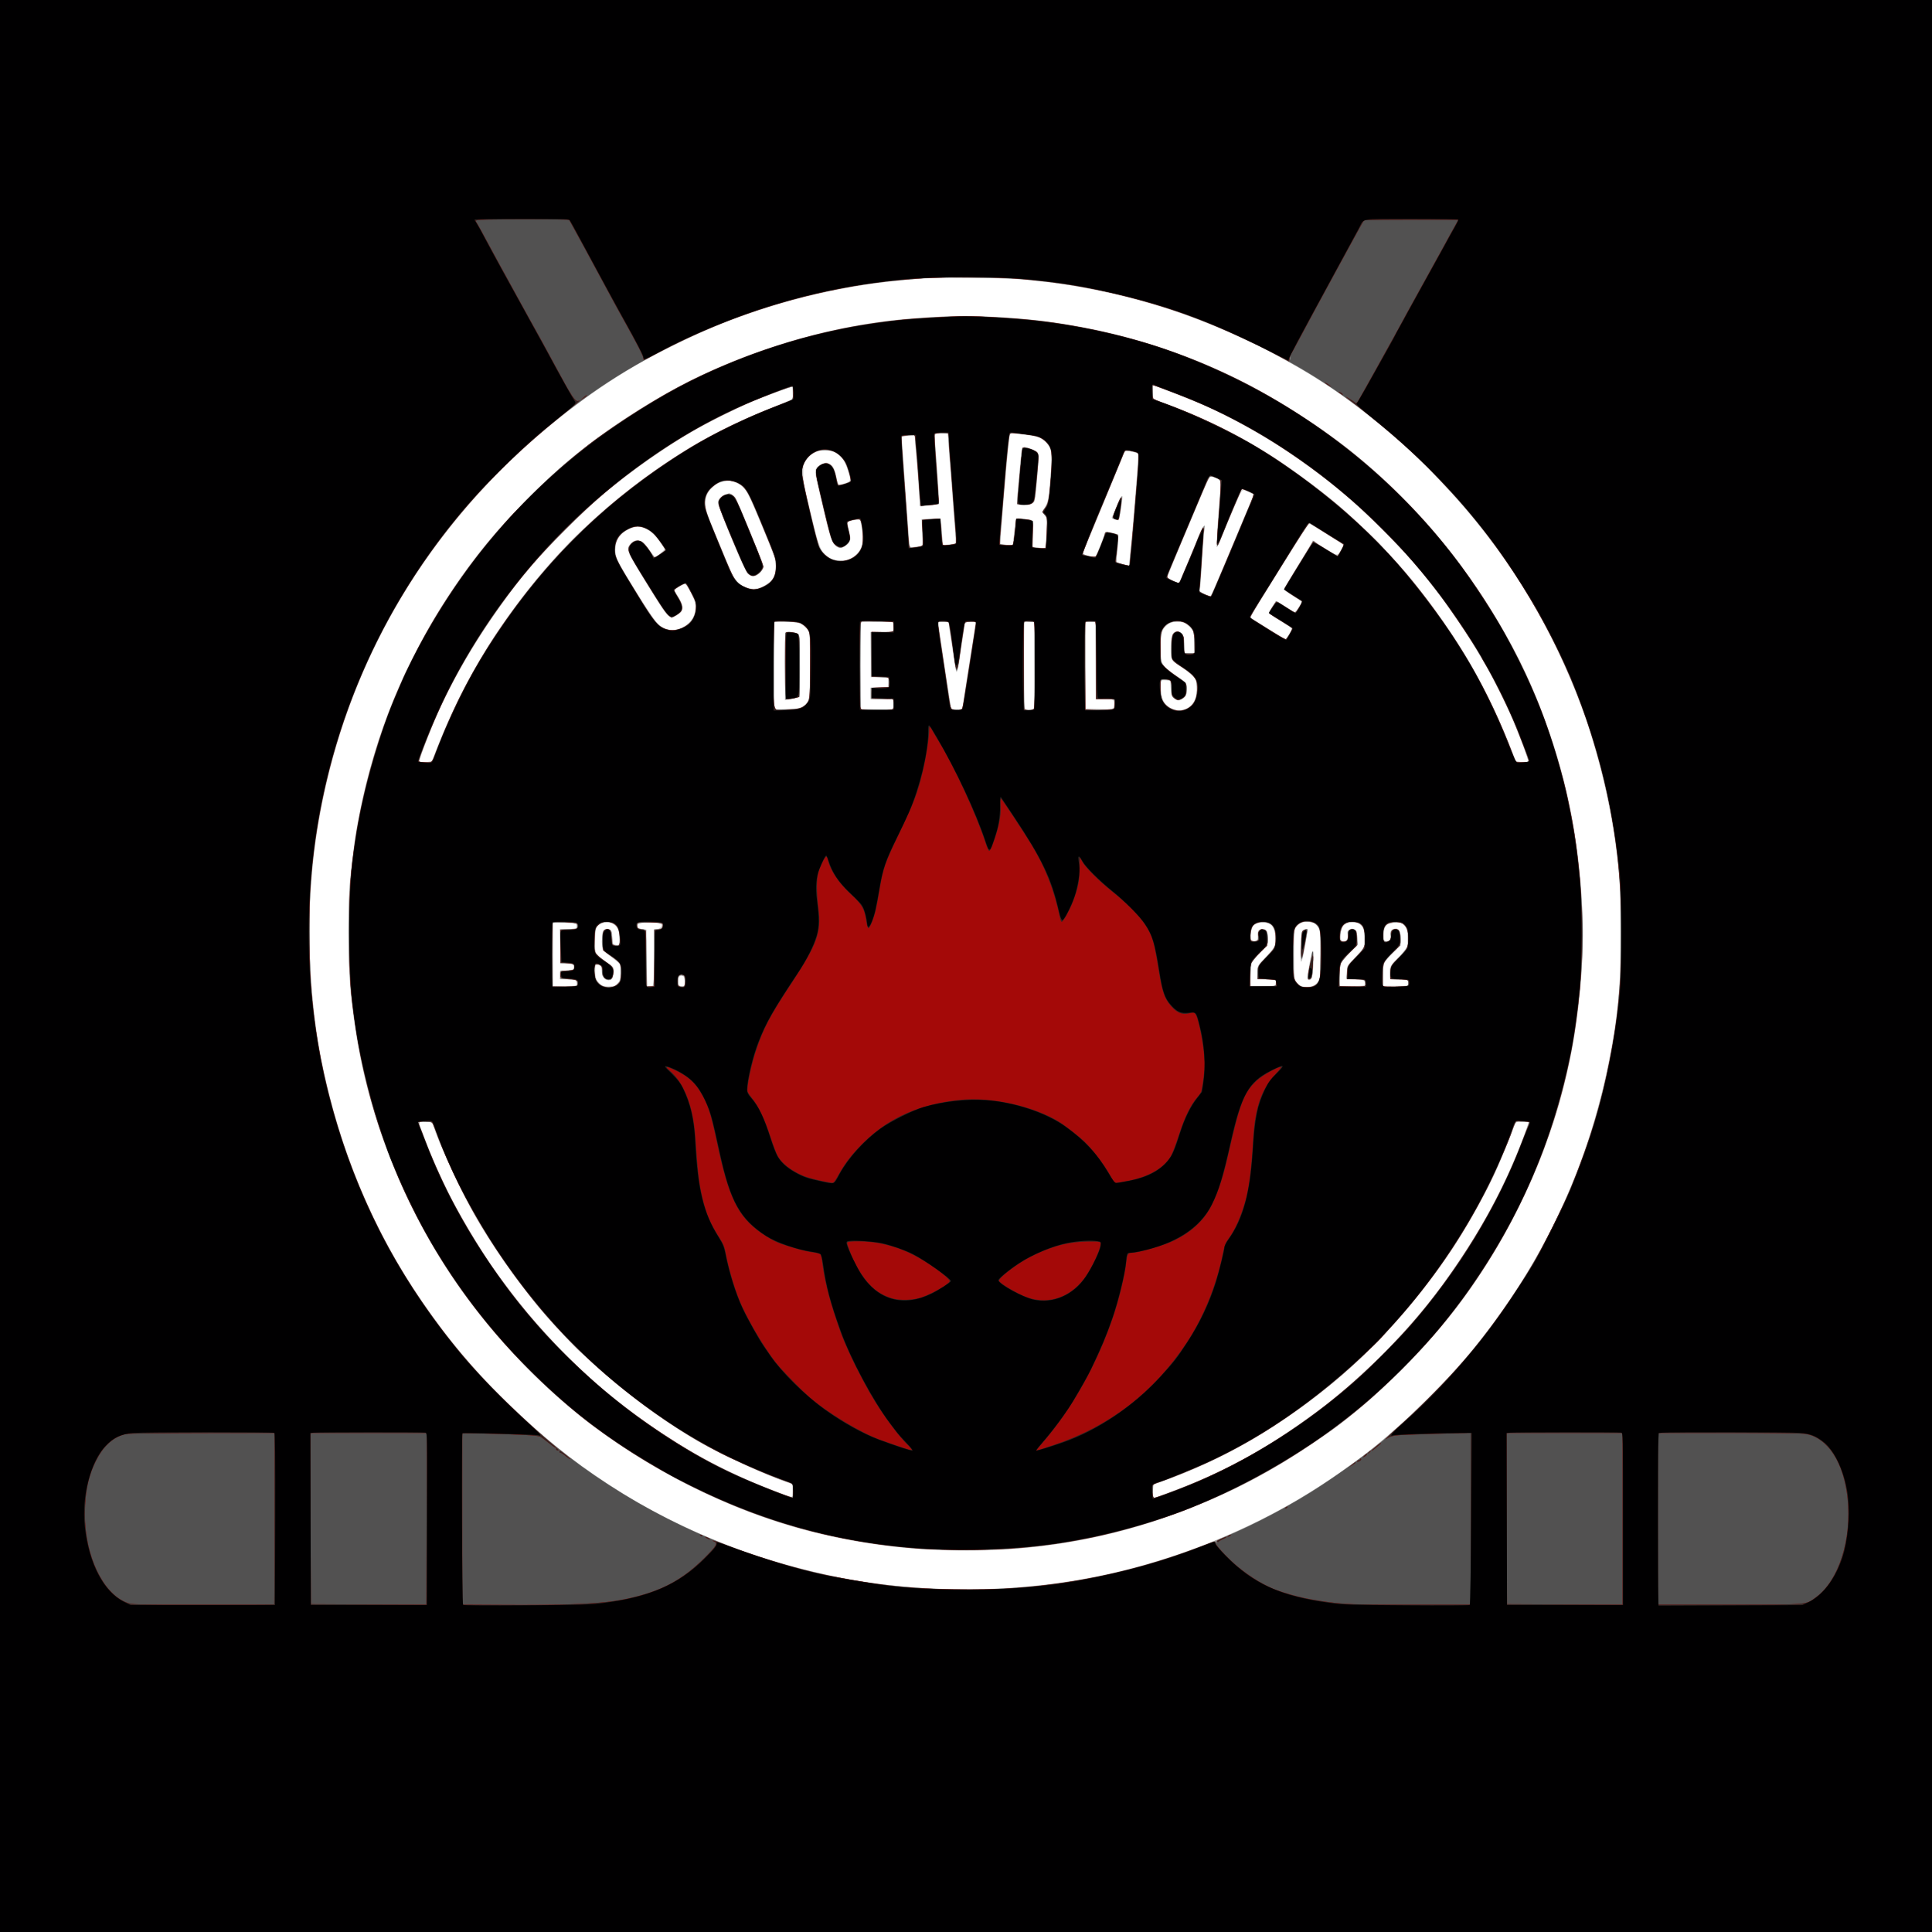 <svg xmlns="http://www.w3.org/2000/svg" xmlns:xlink="http://www.w3.org/1999/xlink" width="2048" height="2048"><rect width="100%" height="100%" fill="#333333" stroke="none"/><g><svg xmlns="http://www.w3.org/2000/svg" xmlns:xlink="http://www.w3.org/1999/xlink" width="2048" height="2048"/><svg xmlns="http://www.w3.org/2000/svg" width="2048" height="2048" version="1.0"><g fill="#fff" transform="matrix(.1 0 0 -.1 0 2048)"><path d="M0 10240V0h20480v20480H0V10240z"/></g></svg><svg xmlns="http://www.w3.org/2000/svg" width="2048" height="2048" version="1.0"><g fill="#cac9c8" transform="matrix(.1 0 0 -.1 0 2048)"><path d="M0 10240V0h20480v20480H0V10240zm10905 7270c267-25 435-49 665-96 600-120 1099-284 1624-533 70-34 131-61 133-61 11 0 358-189 483-263 518-307 1026-718 1479-1197 654-692 1143-1478 1475-2373 36-97 77-215 91-262s37-124 51-172c113-379 198-807 247-1247 20-183 22-249 22-731 0-487-2-546-23-725-161-1382-662-2586-1516-3645-318-394-819-880-1201-1166-342-256-622-434-947-605-1223-641-2541-898-3943-769-476 44-998 154-1495 316-898 293-1729 772-2419 1393-496 448-858 864-1218 1401-568 848-960 1919-1083 2960-72 609-64 1283 20 1860 141 962 476 1875 987 2686 583 925 1430 1750 2363 2301 888 524 1911 850 2930 933 281 22 299 23 695 19 268-2 416-8 580-24zm-1113-396c-987-63-1993-368-2817-854-551-325-938-623-1361-1045-415-414-691-764-997-1265-112-184-284-511-364-695-54-124-67-154-90-210-142-349-261-744-343-1139-50-243-68-367-112-771-8-70-12-271-12-550 0-464 9-591 65-980 160-1109 634-2197 1344-3085 310-388 712-789 1095-1092 282-222 749-517 1098-692 858-430 1688-645 2652-687 1081-46 2076 154 3076 618 426 198 946 523 1308 818 160 130 183 150 364 319 701 652 1240 1434 1607 2331 29 72 60 150 68 175 9 25 34 97 57 160 255 713 388 1671 340 2450-54 864-214 1544-547 2315-240 557-682 1238-1112 1715-464 514-929 895-1551 1270-1109 669-2421 981-3768 894zm2988-938c248-111 615-314 845-468 404-270 698-511 1030-843 276-276 514-556 705-831 369-528 578-917 784-1457 35-92 61-169 58-171-4-2-35-4-69-5l-61-2-27 73c-121 322-290 683-457 971-212 367-576 861-842 1144-40 43-91 98-112 121-55 62-361 345-474 439-399 331-814 606-1205 798-242 119-414 191-707 297-27 10-28 13-28 83v73l228-88c125-48 274-109 332-134zm-4379 154c1-27 2-57 3-66 1-13-39-32-159-79-455-176-794-350-1165-598-733-490-1294-1048-1797-1788-228-335-469-792-618-1169-42-107-80-202-84-210-9-17-118-27-132-13-5 5 17 78 49 164 181 479 408 909 712 1351 265 385 455 614 785 944 344 344 623 573 1030 843 400 266 800 468 1255 632 58 21 108 38 113 38 4 1 8-21 8-49zm1653-557c4-65 11-167 17-227 5-60 16-202 24-315s20-272 27-353c6-82 8-151 5-155-9-8-118-23-128-17-4 2-10 62-14 133s-10 133-14 139-44 8-105 4l-98-5 7-137c4-89 3-140-3-144-6-3-37-9-70-12l-60-7-6 104c-4 57-11 158-17 224-15 194-59 815-59 836 0 17 8 19 70 19h70v-47c0-27 4-86 10-133 5-47 16-193 25-325s18-241 20-243c5-5 190 20 197 27 7 6-9 276-35 593-14 167-21 153 84 157l46 1 7-117zm821 97c122-15 157-27 200-68 71-69 79-106 65-308-19-277-28-334-62-389-18-30-27-54-22-61 47-62 46-53 36-213-5-83-12-154-15-157s-35-3-71 1l-66 7 7 107c12 178 13 174-24 182-82 17-153 20-157 7-2-7-10-73-17-146l-12-134-66 7c-36 4-67 8-68 9-3 3 74 933 88 1055 14 128 12 124 57 117 20-3 78-11 127-16zm-2016-191c59-33 101-91 127-178 37-117 35-126-30-145-30-9-58-16-64-16-5 0-17 37-26 82-18 92-33 121-76 143-28 15-34 14-73-3-23-11-50-29-61-40-22-25-19-62 18-212 13-52 40-167 60-255 71-307 97-368 162-381 35-7 93 28 112 69 11 23 10 39-8 113-12 47-20 87-18 90 9 8 114 31 125 27 17-7 36-106 37-193 0-87-21-138-78-187-47-42-95-56-176-51-57 3-77 9-112 34-78 55-95 97-183 460-71 293-80 340-80 426 0 91 2 98 30 139 36 50 67 75 121 95 53 20 142 12 193-17zm3160 8l44-12-2-80c-1-44-8-156-17-250-8-93-21-255-29-360-9-104-19-226-24-270s-12-114-16-157l-7-76-65 19c-36 10-68 20-70 23-3 2 0 37 6 78 6 40 12 104 13 143l3 69-64 18c-65 17-81 17-81-5 0-15-88-239-98-249-6-6-121 18-131 28-2 2 1 16 7 31 28 70 279 678 351 851 45 106 81 198 81 203 0 12 44 10 99-4zm877-279l46-23-6-90c-4-49-11-144-17-210-13-152-26-399-22-404 6-9 16 11 72 151 93 229 181 429 196 444 12 12 22 11 71-11 35-16 54-29 51-37-47-110-228-540-292-693-86-207-155-367-161-374-2-2-28 7-60 20l-56 24 6 55c3 30 10 136 16 235s15 231 21 293c6 63 9 116 6 118-8 8-46-61-66-117-10-30-52-133-93-229s-81-191-88-210-17-39-21-44c-7-8-113 36-123 52-4 7 79 209 296 722 122 290 150 350 164 350 7 0 34-10 60-22zm-5081-49c89-42 104-70 294-532 111-269 125-321 111-397-17-91-41-121-129-165-130-65-273-4-338 145-8 19-53 127-99 240-47 113-95 230-109 260-53 122-77 211-70 259 24 161 197 257 340 190zm6153-481c45-29 118-75 162-103 125-77 115-65 91-112-40-80-38-80-159-6-59 36-114 72-123 80-18 15-29 17-29 3 0-5-66-116-146-246-81-131-149-245-151-255-3-12 21-32 89-74 51-32 94-60 96-61 6-4-60-114-68-114-5 0-52 28-105 61-52 34-97 60-99 58-19-24-76-116-76-125 0-6 48-40 106-75 159-97 150-84 108-152-36-58-36-58-63-40-84 56-327 203-334 203-5 0-7 10-5 23 8 34 603 987 617 987 4 0 44-24 89-52zm-7151 7c76-23 144-89 226-222 8-12-76-83-98-83-6 0-33 31-60 70-26 38-59 77-72 86-72 47-162-10-150-96 5-41 10-50 228-404 156-254 200-310 236-301 40 10 92 48 104 77 14 34 3 70-47 150-19 32-33 62-30 67 9 14 93 61 108 61 7 0 18-10 24-23 6-12 28-53 48-90 39-73 47-142 26-217s-142-160-229-160c-56 0-124 32-170 80-40 42-345 523-412 650-34 66-34 177 1 240 30 53 91 98 157 116 61 16 52 16 110-1zm1622-1005c59-11 99-37 127-83 18-30 19-53 19-372 0-383 0-381-76-432-37-24-50-27-169-31l-130-5v933h89c48 0 111-4 140-10zm1031-45v-55h-240v-479l93-3 92-3v-50c0-33-4-50-12-51-7-1-49-2-93-3l-80-1v-119l118-3 117-3 3-53 3-52-173 2-173 3-3 450c-1 248 0 456 3 463 3 9 48 12 175 12h170v-55zm574 49c9-3 16-17 16-30 0-14 9-80 19-147 11-67 27-171 36-232 8-60 19-113 23-117 10-10 27 64 42 182 6 47 17 123 25 170 7 47 16 102 18 124 6 46 18 56 75 56 33 0 42-4 42-17 0-9-11-86-25-172-55-344-101-637-111-708-5-33-6-33-59-33-30 0-56 4-59 9-7 11-136 863-136 897 0 21 4 24 39 24 22 0 46-3 55-6zm916-459v-465h-99l-3 338c-2 185-2 394 0 465l3 127h99v-465zm652 50l3-410 77 3c107 5 118 0 118-53 0-54-3-55-172-55h-128v931l50-3 49-3 3-410zm941 401c37-15 94-76 102-109 3-12 5-65 3-117l-3-95-44-3c-54-4-63 8-56 68 13 106-28 181-90 166-40-10-55-58-55-178 0-125 3-130 108-197 42-28 97-71 122-96 45-46 45-46 45-133 0-101-21-153-79-197-78-60-208-37-263 46-27 42-51 167-39 213 6 25 10 27 54 24l47-3 5-83c5-74 9-86 30-103 40-30 58-32 95-9 40 25 47 45 43 121-3 54-3 54-84 109-165 112-184 136-191 248-8 117 4 225 31 264 48 72 138 98 219 64zm1371-3181c18-9 41-30 51-48 18-29 20-52 20-282 0-219-2-254-17-282-27-49-55-63-123-63-55 0-64 3-93 31-18 18-36 43-40 58-4 14-7 134-7 266 0 215 2 244 18 268 40 62 123 84 191 52zm-7826-1c18-5 22-13 20-33-3-26-4-26-95-29l-92-3 5-177c3-97 7-178 9-180s29-6 60-8c68-5 75-8 75-39 0-20-6-24-48-30-26-3-52-5-58-4-36 7-43-2-42-46l1-45 66-1c93-1 115-9 119-41 3-27 3-27-127-30l-131-3v675h108c59 0 117-3 130-6zm401-8c15-8 35-26 44-39 18-28 32-126 23-162-6-22-11-26-39-23-32 3-32 3-35 76-2 62-6 74-25 87-29 19-66 9-78-22-12-32-12-169 1-193 5-10 46-43 89-74 44-31 85-66 92-78 7-13 10-51 7-100-6-102-28-129-111-136-104-8-157 45-157 161 0 63 1 67 23 67 34 0 47-19 47-70 0-56 26-90 69-90 37 0 50 17 58 77 6 57 2 62-86 122-31 22-69 52-84 69-28 30-29 32-28 145 0 63 5 126 12 139 24 53 116 75 178 44zm484 8c20-4 37-11 37-17 0-21-34-47-62-47h-28v-300c0-300 0-300-25-301-14-1-30-2-36-3-7-1-11 90-13 299l-2 300-42 6c-58 8-75 30-42 56 16 13 148 17 213 7zm6476-9c50-25 74-127 55-224-5-22-36-63-95-126-89-95-89-95-89-165v-70l48-1c147-5 152-6 144-44-4-25-4-25-128-25h-131c-11 0-3 219 8 248 5 13 45 60 89 103 80 80 80 80 80 145 0 83-11 104-54 104-45 0-60-20-51-70 6-37 5-41-21-50-44-17-54-7-54 54 0 70 12 101 47 120 36 19 116 20 152 1zm970-16c31-30 31-32 31-134v-104l-89-94c-89-93-89-93-96-164l-7-70 101-7c101-8 101-8 101-36 0-29 0-29-125-32-69-2-130-1-135 0-13 5-13 177 1 226 8 28 34 62 95 122l85 83-3 78c-3 74-4 78-31 91-24 12-31 11-53-3s-25-21-19-54c7-44-14-74-49-69-17 2-22 11-24 45-8 106 32 152 130 153 50 0 60-4 87-31zm457 0c27-28 29-37 33-115 1-46 0-96-3-109-4-14-47-68-96-120-90-94-90-94-90-159 0-61 2-66 23-67 12-1 31-2 42-3s46-3 78-4c56-2 57-2 57-32s0-30-135-30h-135v106c0 131 8 150 106 243 40 39 77 83 80 97 4 13 4 50 2 81-6 64-27 88-68 78-37-9-43-20-42-69 2-36-2-47-17-56-44-23-51-14-51 58 0 104 26 130 131 131 49 1 59-2 85-30zm-7638-541c13-13 17-94 4-101-4-3-19-3-35 0-24 5-27 9-27 47 0 41 13 66 35 66 6 0 16-5 23-12zM4583 8573c62-202 295-707 452-983 160-280 415-647 653-940 100-122 371-418 443-485 24-21 94-84 154-140 316-289 692-570 1065-795 244-147 777-394 1013-470 37-12 37-12 37-81 0-38-4-69-8-69-8 0-215 79-392 150-58 23-208 92-335 155-416 205-790 448-1195 775-369 299-803 753-1085 1135-49 66-100 136-115 155-119 158-353 544-493 810-61 117-187 396-235 520-12 30-40 102-62 159s-40 107-40 112 31 9 69 9c57 0 70-3 74-17zm11619 12c3-3-23-78-57-168-200-526-428-949-784-1457-377-537-898-1072-1421-1457-493-363-946-615-1441-802-90-35-186-71-213-82-28-11-53-16-58-11s-8 37-6 72l3 62 105 38c545 194 1027 455 1525 827 358 267 638 521 910 823 556 617 952 1254 1239 1990 29 74 56 143 59 153 5 14 18 17 70 17 35 0 66-2 69-5zm-5367 7144c-5-7-14-78-21-158-6-80-18-210-25-288s-10-145-7-148c3-4 30-8 59-11 73-7 121 17 130 66 13 62 41 404 37 450-3 41-7 47-43 67-52 28-120 40-130 22zm1038-528c-7-11-26-57-44-103-17-45-36-89-42-95-7-10 0-17 28-29 21-8 41-12 45-7 6 6 40 217 40 246 0 14-15 7-27-12zm-4193 33c-42-18-69-50-70-83 0-25 86-243 216-551 104-244 142-275 231-186 38 38 43 48 37 73-4 15-70 181-146 368-167 406-176 419-268 379zm658-1451c-17-4-18-30-18-365v-361l43 7c23 4 59 11 80 17l37 10-2 332c-3 332-3 332-28 343-30 14-88 22-112 17zm5490-3155c-33-11-35-22-42-211-7-197 15-170 54 65 26 151 25 158-12 146zm78-240c-12-40-46-233-46-263 0-28 4-35 19-35 27 0 38 43 46 181 5 81 3 119-4 123-6 4-13 1-15-6z"/></g></svg><svg xmlns="http://www.w3.org/2000/svg" width="2048" height="2048" version="1.0"><g fill="#8b8a89" transform="matrix(.1 0 0 -.1 0 2048)"><path d="M0 10240V0h20480v20480H0V10240zm10929 7271c904-91 1730-340 2551-768 396-207 729-422 1025-663 381-310 521-438 819-755 593-630 1067-1380 1393-2205 251-636 429-1441 458-2075 25-544 2-1116-61-1505-138-852-382-1570-784-2311-177-325-459-742-719-1059-316-387-815-867-1191-1146-576-428-1118-725-1760-962-920-341-1860-477-2870-417-690 41-1341 180-2018 431-410 153-849 368-1194 585-417 263-688 471-1037 795-451 418-742 752-1063 1219-526 767-884 1624-1073 2570-105 527-148 1186-115 1771 43 757 222 1536 513 2239 296 713 698 1352 1226 1949 433 490 1067 1021 1611 1348 237 142 606 328 902 454 619 263 1329 441 2013 504 313 28 298 28 755 25 330-3 457-7 619-24zm-1024-392c-71-4-193-13-270-19-904-74-1872-381-2656-841-541-318-955-633-1354-1033-358-358-583-634-857-1046-477-718-790-1483-956-2330-50-256-62-341-102-735-16-162-22-585-11-830 46-1045 338-2051 859-2960 355-619 824-1188 1384-1679 739-646 1693-1151 2643-1396 382-98 796-165 1180-190 199-13 731-13 927 0 1026 66 2017 381 2923 928 147 89 454 294 565 378 495 373 1043 937 1391 1434 533 758 887 1572 1073 2465 90 434 144 1012 133 1425-23 791-147 1461-400 2156-77 212-144 369-262 609-464 948-1176 1799-2010 2405-845 613-1745 998-2735 1169-478 83-1029 117-1465 90zm2595-826c1088-416 2137-1240 2844-2233 179-253 276-402 406-631 83-145 242-466 296-594 78-186 162-420 155-428-5-4-36-7-71-5l-62 3-32 85c-259 679-591 1251-1065 1835-198 243-551 602-790 802-150 126-418 327-591 445-374 255-828 482-1322 662l-48 18v147l68-25c37-14 132-50 212-81zm-4092 20l-3-66-235-94c-265-105-629-282-830-403-443-267-858-588-1226-947-460-449-915-1070-1214-1658-103-204-237-509-305-697-18-48-18-48-86-48-50 0-69 4-69 13 0 17 135 363 190 487 228 515 587 1085 986 1565 146 175 616 645 789 787 293 242 664 503 945 664 145 83 479 248 625 309s399 154 418 155c16 0 18-8 15-67zm1646-510c4-49 15-198 26-333 10-135 26-342 35-460 8-118 18-231 20-251 6-43 2-45-83-55l-59-6-7 98c-4 55-9 118-13 142l-5 43-97-3-96-3 4-141 3-141-32-7c-18-3-50-6-71-6-44 0-39-26-64 330-39 572-46 670-53 748-5 45-6 86-2 91 3 4 35 10 71 13l65 5 17-191c18-198 37-466 37-525v-34l96 7c53 4 100 8 103 10 4 3 3 58-1 123-11 179-38 554-42 590-5 36 2 39 90 42l52 1 6-87zm804 72c148-18 192-35 237-88 55-64 60-95 46-307-18-274-27-327-61-378-17-23-30-46-30-49 0-4 12-19 26-34 26-27 26-27 19-189l-8-162-69 4c-38 3-71 8-75 11-3 4-1 64 4 134 7 90 6 131-1 140-13 13-157 34-168 24-6-5-38-238-38-275 0-9-128-1-137 8-7 7 65 873 89 1079 9 78 14 97 27 97 9 0 72-7 139-15zm-2037-176c48-16 95-54 125-99 27-41 77-197 70-216-5-13-89-44-117-44-13 0-20 14-29 58-24 125-57 172-120 172-29 0-77-27-90-49-19-37-10-97 59-386 92-388 95-398 137-434 42-37 59-38 106-6 53 36 59 64 35 164-22 96-23 94 62 112 41 8 55 8 61-1 14-22 33-199 26-241-16-97-85-169-182-189-93-19-182 12-243 87-40 49-50 80-127 405-103 432-107 464-65 546 54 105 182 158 292 121zm3229-19c20-11 21-16 15-98-21-301-79-963-91-1058l-6-41-61 15c-34 8-65 18-70 21-4 4 0 70 8 146 9 76 12 142 8 145-9 8-95 30-118 30-8 0-18-8-22-17-29-86-88-230-97-240-15-16-136 13-136 32 0 8 24 71 53 142 30 70 130 312 223 537l169 408 52-5c28-3 61-11 73-17zm848-270c41-19 42-20 42-67 0-26-9-158-20-293s-20-272-19-305c0-60 0-60 16-30 9 17 33 73 53 125 38 96 189 452 195 458 2 2 103-43 124-55 5-3-25-74-291-708-142-336-157-370-168-373-6-2-35 7-64 21l-53 25 8 64c4 34 13 153 19 263s15 236 20 280c6 44 10 84 10 90 0 19-40-50-61-105-11-30-59-145-105-255-47-110-89-210-94-222-5-13-14-23-20-23-15 0-120 53-120 61 0 4 50 125 111 270 270 642 322 765 331 782 11 22 33 21 86-3zm-5119-36c67-19 124-71 162-145 26-53 222-520 265-634 26-69 25-176-3-230-25-48-55-76-110-104-66-33-110-36-176-11-110 41-135 77-252 365-32 77-82 198-111 268-106 254-108 337-6 429 52 47 74 58 131 68 25 4 46 8 47 9 0 0 24-6 53-15zm6261-539c84-53 165-102 181-111l29-15-32-59c-18-33-37-60-41-60-12 0-207 119-234 143-21 19-21 19-34-5-6-12-76-127-155-255s-144-236-144-240c0-5 43-35 95-67 52-33 95-62 95-65 0-18-62-111-74-111-7 0-24 8-37 18-34 25-161 103-163 100-1-2-18-29-39-60-20-32-37-61-37-65 1-5 33-28 73-53 40-24 96-59 125-78l53-33-33-60c-18-32-36-59-41-59s-27 13-50 29c-23 15-103 65-177 111s-139 86-144 91c-7 7 36 82 159 274 17 28 98 157 178 287 184 300 275 438 287 438 5 0 77-43 160-95zm-7200 44c24-11 58-31 75-44 31-23 135-164 135-183 0-8-102-82-113-82-2 0-21 27-41 59-75 122-144 152-206 89-55-55-47-76 147-390 199-321 219-350 251-375l33-25 47 29c63 39 77 68 57 122-8 23-27 60-43 84-16 23-32 47-35 53-8 13 85 74 112 74 13 0 34-29 71-102 49-98 52-106 46-158-20-165-164-264-319-218-72 22-131 94-297 363-204 331-240 400-240 469 0 112 47 182 154 232 62 29 107 30 166 3zm1625-1000c22-6 56-28 76-48 49-48 51-72 47-446-3-336-6-348-75-395-34-23-47-25-175-28l-138-4v460c1 253 4 462 7 466 11 10 216 7 258-5zm1005-44v-55h-240l2-237 3-238 93-3 92-3v-109h-190v-120h240v-110h-350v930h350v-55zm606-80c12-71 29-186 38-255s21-129 25-133c5-5 16 33 24 85 18 111 56 373 60 408 2 23 6 25 60 28 53 3 57 2 57-19 0-23-19-149-65-434-13-82-33-213-45-290s-24-150-26-162c-4-21-10-23-63-23-67 0-62-8-81 125-15 106-98 665-109 735-5 30-7 59-4 63s28 7 56 5l52-3 21-130zm891-320c2-247-1-455-5-462-10-16-74-25-92-14-13 9-15 73-18 457-2 246-1 453 2 461 4 10 20 13 58 11l53-3 2-450zm653 45v-410h94c55 0 96-4 98-10s2-31 0-55l-4-46-152 3-151 3-2 454c-1 250 0 458 3 463 3 4 30 8 60 8h54v-410zm962 384c64-45 77-75 78-189 1-55 1-106 1-113-1-9-16-12-53-10l-53 3-5 98c-5 90-7 100-30 117-32 25-41 25-72 0-22-17-26-30-32-100-4-44-4-105 0-136 6-55 6-55 98-116 156-104 176-130 176-231 0-146-74-237-193-237-59 0-125 36-161 87-28 40-30 49-30 140l-1 98 49-3c27-1 51-4 53-6s5-38 7-80c3-64 7-81 26-101 32-34 74-33 111 4 25 25 29 37 29 83 0 29-4 58-8 65s-52 43-106 80c-55 37-113 85-130 106-31 39-31 39-31 195 0 146 2 160 23 194 35 57 76 78 151 78 54 0 71-4 103-26zm-6072-3182c41-30 60-79 60-155 0-68 0-68-37-65-38 3-38 3-43 73-6 83-12 95-49 95-41 0-53-21-59-99-6-96 7-129 70-171 29-19 69-50 90-69 38-33 38-33 38-118 0-83-1-86-34-119-31-31-39-34-96-34-59 0-65 2-100 38-32 32-38 45-45 99-11 94 5 120 56 93 15-8 19-22 19-61 0-40 5-55 25-74 25-26 50-31 74-16 17 11 31 89 21 117-5 12-44 46-87 76s-85 63-93 73c-23 27-21 251 2 286 37 58 129 73 188 31zm6958 1c35-22 52-73 52-155 0-86-2-90-112-205-78-83-78-83-78-153v-70h88c48 0 93-4 100-9 8-5 12-21 10-37-3-29-3-29-138-29h-135v105c0 58 4 118 8 134 5 16 46 68 93 117 84 87 84 87 84 143 0 82-12 106-54 106-43 0-58-22-49-75 7-42-5-55-49-55-17 0-29 6-32 18-9 29 10 131 28 151 36 39 132 47 184 14zm492-12c16-18 31-46 34-63 9-48 7-448-4-492-12-52-48-86-101-97-64-12-113 4-146 48-28 36-28 36-28 297 0 286 0 286 62 328 22 15 41 18 92 15 58-3 67-6 91-36zm422 29c52-15 75-49 83-124 13-116 4-139-96-242-89-92-89-92-90-148-1-31-2-62-3-68-1-9 27-14 94-18 95-5 95-5 98-42l3-36-135-1-136-2v106c0 72 5 117 15 143 9 20 52 74 97 118l80 82-4 71c-4 80-14 93-63 89-28-3-30-6-33-53-2-27-8-55-14-62-14-18-65-16-71 2-9 22 10 124 28 151 24 37 85 51 147 34zm-8267-35c0-30 0-30-87-33l-88-3v-359h56c63 0 94-13 94-38 0-31-22-42-87-42h-63v-90h78c90 0 105-7 100-46-3-29-3-29-130-32l-128-3v682l128-3c127-3 127-3 127-33zm893 26c8-4 12-19 10-32-3-20-9-24-46-27-43-3-44-3-41-40 1-20 1-158 0-305l-1-268-37 3-38 3-5 300-5 300-39 5c-42 5-63 27-53 54 5 14 24 16 124 16 65 0 124-4 131-9zm7877-15c28-28 45-83 45-146 0-80-15-110-102-197-83-83-83-83-88-154-3-39-3-72-1-75 2-2 39-4 82-4 96 0 109-5 109-40 0-16-7-30-16-34-9-3-69-6-135-6h-119v116c0 66 5 125 11 137s49 61 95 108c82 85 84 87 84 136 0 28-5 64-11 82-9 26-16 31-44 31-42 0-59-21-52-65 7-41-11-65-49-65-17 0-25 7-30 25-6 24 2 102 13 132 10 25 57 42 121 43 53 0 67-4 87-24zm-7627-590c4-56-6-71-42-62-23 6-26 11-26 55 0 55 5 63 40 59 22-3 25-8 28-52zM4598 8543c11-27 25-66 32-88 29-89 167-400 265-594 214-424 484-832 825-1246 427-518 1064-1053 1680-1411 244-141 736-367 945-434 59-19 65-27 65-85 0-87 1-86-103-48-496 183-850 360-1272 638-876 574-1591 1337-2119 2258-168 293-295 561-417 881-74 192-74 176 9 176 70 0 70 0 90-47zm11612 44c0-2-24-68-54-148-217-582-541-1161-943-1687-347-452-809-907-1263-1244-531-393-1000-649-1580-859-74-27-138-49-143-49-4 0-7 33-5 72l3 73 55 19c352 121 756 312 1080 509 811 494 1486 1147 2032 1967 167 252 387 648 483 870 62 146 155 373 155 380 0 5 9 29 20 54 19 46 19 46 90 46 38 0 70-1 70-3zm-5373 7146c-3-5-13-90-22-189-8-98-20-230-27-292-6-62-9-115-6-117 3-3 32-6 65-8 63-2 107 13 118 42 10 25 46 431 43 476-3 37-7 42-49 63-53 26-114 39-122 25zm1040-535c-21-31-91-208-85-213 2-3 19-8 36-11 27-5 32-3 37 17 10 45 34 223 30 227-2 2-10-7-18-20zm-4184 41c-17-5-43-23-58-40-21-25-25-38-19-63 15-76 283-710 311-737 10-10 32-21 48-24 42-9 115 52 115 96 0 28-265 687-295 733-12 18-59 49-68 45-1 0-16-5-34-10zm632-1470c-3-8-4-169-3-359l3-345 40 3c21 2 55 9 75 15l35 12 3 320c2 260 0 324-12 340-17 24-133 35-141 14zm5489-3153c-17-13-19-29-22-168-1-108 1-148 8-136 8 13 60 280 60 311 0 12-25 8-46-7zm79-316c-32-150-36-178-29-195 4-12 10-14 25-5 24 13 33 78 29 210l-3 95-22-105z"/></g></svg><svg xmlns="http://www.w3.org/2000/svg" width="2048" height="2048" version="1.0"><g fill="#525151" transform="matrix(.1 0 0 -.1 0 2048)"><path d="M0 10240V0h20480v20480H0V10240zm10777 7285c827-65 1567-253 2288-580 678-308 1094-568 1654-1037 107-90 413-371 451-415 13-15 83-91 156-168 743-789 1292-1753 1594-2800 162-561 240-1055 262-1653 31-835-58-1549-286-2304-123-406-261-748-454-1128-283-556-595-1012-1018-1490-114-129-481-494-589-585-38-33-74-65-80-71-66-76-450-365-735-553-302-201-715-421-1062-565-51-22-65-32-61-45s3-14-5-2c-9 13-36 5-174-47-807-305-1605-452-2460-452-783 0-1450 104-2198 343-887 284-1762 787-2435 1401-385 351-684 672-936 1006-583 771-959 1550-1198 2480-96 374-155 717-191 1120-18 191-24 816-11 1047 81 1416 613 2792 1510 3908 430 534 1011 1069 1568 1443 952 638 2100 1044 3218 1136 105 9 206 18 225 19 113 11 797 6 967-8zm2900-857c-3-7-5-2-5 12s2 19 5 13c2-7 2-19 0-25zm-3817 446c-774-45-1438-198-2155-496-383-159-692-326-1095-593-425-281-708-516-1061-879-491-505-870-1038-1185-1668-52-103-94-190-94-193s-9-24-19-48c-219-481-402-1106-481-1632-60-408-65-477-65-1005 0-530 3-585 61-990 160-1110 630-2197 1332-3075 720-900 1545-1526 2627-1991 625-268 1362-440 2072-484 215-13 634-13 858 0 1023 59 2028 372 2930 913 586 351 1071 751 1536 1267 821 911 1390 2112 1574 3324 57 375 90 837 81 1116-20 567-74 993-186 1455-208 858-554 1596-1098 2340-307 419-709 841-1132 1187-338 277-838 598-1235 793-588 289-1137 466-1795 579-251 43-408 60-740 81-276 17-424 17-730-1zm2611-807c655-250 1254-613 1849-1121 132-112 536-516 656-656 441-514 823-1115 1063-1677 57-134 171-432 171-446 0-5-32-7-71-5l-71 3-82 205c-223 556-464 983-831 1475-451 605-960 1082-1620 1522-370 246-778 448-1255 621l-55 20-5 72c-3 39-3 73-2 75 5 4 70-18 253-88zm-4063 3c-2-43-8-65-18-71-8-4-114-47-235-94-755-297-1449-759-2066-1375-561-560-1037-1251-1339-1945-63-146-160-390-160-404 0-5-5-13-12-17-12-7-129-6-137 1-6 7 20 82 92 265 213 543 511 1060 913 1585 565 739 1373 1407 2194 1816 96 48 225 108 285 135 177 76 469 183 478 175 4-5 7-36 5-71zm1650-500c1-41 9-149 17-240s19-239 25-330 17-243 26-339c8-96 11-178 6-183s-38-11-74-15l-66-6-6 64c-3 35-8 99-12 143l-6 79-94-5c-52-3-96-7-98-9s0-62 3-134c4-71 4-133 1-138-4-4-35-12-69-18-49-9-65-9-71 0-4 7-10 72-14 144-3 73-15 242-26 377-10 135-24 322-30 415-6 94-13 186-16 206-5 37-5 37 66 44 39 4 73 6 75 4 5-6 33-323 45-514 16-258 6-238 109-230 47 4 90 10 95 13 9 5 3 127-24 492-10 134-16 248-13 252 2 5 37 8 76 6l72-3 3-75zm816 64c126-16 174-34 218-81 60-63 67-119 48-374-17-225-28-279-61-321-16-20-29-40-29-45 0-4 12-19 25-32 28-26 31-66 18-253l-6-98h-61c-34 0-67 4-75 9-11 7-12 34-6 143 8 156 15 145-100 155l-72 6-12-119c-19-183-10-167-92-162-38 3-71 7-73 9s3 63 10 134c7 72 22 252 34 400 24 309 36 433 52 558 13 102-3 96 182 71zm-2029-183c64-28 121-102 146-184 11-38 23-85 26-103 5-32 5-32-62-53-38-12-69-20-70-19-1 2-12 44-23 93-18 72-28 95-52 118-32 29-53 33-93 18-40-16-67-51-67-89 0-54 148-671 173-722 28-56 75-87 109-69 13 6 35 23 51 37 31 30 34 60 12 142-8 30-15 62-15 71 0 21 44 39 100 42 44 2 44 2 56-68 33-182 4-279-100-340-126-74-295-16-354 122-11 26-46 156-77 288-123 521-122 512-78 601 27 55 68 94 125 119 47 20 145 18 193-4zm3188-2c36-10 37-11 37-57 0-26-7-128-15-227-9-99-24-288-35-420s-24-274-30-315c-5-41-10-98-10-127 0-28-4-54-9-57-9-6-120 23-138 36-6 5-10 15-7 22 2 6 11 68 18 137 11 93 11 126 2 131-19 12-115 30-126 23-5-3-10-13-10-20 0-21-80-218-95-233-10-11-23-10-76 3-35 9-65 18-66 19s11 36 28 77c17 40 59 144 94 229s107 259 160 385c53 127 113 272 133 323 41 104 34 100 145 71zm867-277c33-16 35-21 38-69 2-29-6-170-17-314-12-144-21-280-21-303 0-51 9-40 51 69 36 96 210 505 214 505 1 0 32-14 69-30l66-30-19-38c-10-21-39-87-64-147-124-304-373-892-382-903-2-2-31 11-65 28-46 23-60 35-56 48 3 9 10 91 16 182 5 91 15 234 21 318s9 156 6 159c-7 7-30-41-100-217-117-291-152-370-164-370-7 0-38 12-68 27-46 23-56 32-52 48 3 11 43 110 90 220s133 314 191 452c158 378 161 383 188 383 13-1 39-9 58-18zm-5114-37c98-29 140-90 257-375 31-74 84-202 118-285 58-137 63-156 63-225 1-94-6-120-47-166-36-42-137-94-182-94-47 0-123 31-166 68-22 19-53 60-68 91-43 86-257 608-276 675-41 139 23 262 162 312 50 17 79 17 139-1zm6256-538c89-57 173-109 185-116 23-11 23-11-9-71-17-33-36-60-42-60s-65 33-131 74-123 71-127 68c-4-4-29-43-56-87s-91-147-142-230c-50-82-96-158-101-167-8-15 4-27 76-73 46-30 89-55 95-55 16 0 11-30-12-69-45-75-41-75-121-24-40 25-84 53-98 64-27 18-27 18-68-44-49-73-57-60 102-157 58-36 107-69 107-73 0-16-64-117-75-117-5 0-23 9-40 20-16 12-99 64-182 116-84 53-153 98-153 102 0 6 52 91 160 262 26 41 107 172 180 290 133 215 282 450 286 450 1 0 76-47 166-103zm-7200 44c62-26 101-62 162-152l55-79-32-23c-50-37-81-57-88-57-4 0-26 29-49 65-80 122-133 144-197 80-59-59-61-54 225-515 113-182 173-260 199-260 24 0 92 39 103 59 18 35 11 76-26 137-20 32-40 67-45 76-7 13 2 23 51 53 33 20 64 34 69 30 10-6 18-20 75-129 39-74 44-115 25-191-33-132-212-214-336-154-79 38-115 88-391 544-108 179-124 216-124 286 0 101 50 176 149 225 58 28 117 30 175 5zm1635-1000c22-2 86-65 99-98 11-25 14-107 14-360 0-298-2-332-19-369-30-66-75-87-199-94-56-3-118-4-137-2l-35 4v927l48 3c26 2 85 0 132-4 47-3 90-7 97-7zm871 10l122-1v-110h-235l3-237 2-238 83-2c45-2 87-5 93-7 7-3 11-25 10-53l-1-48-92-3-91-3-4-55c-1-31-1-58 1-60s55-4 118-4h113v-54c0-55 0-55-43-61-53-8-293-3-302 7-4 3-6 212-6 464 1 337 4 460 12 465 7 4 31 6 53 4 23-2 96-4 164-4zm1583-1h39v-458c0-343-3-461-12-470-7-7-28-12-48-12s-41 5-48 12c-9 9-12 127-12 468 0 251 3 460 7 464 4 3 13 4 21 1 7-3 31-5 53-5zm1601 0c44-13 93-51 112-89 9-16 16-69 18-136l3-110h-110l-3 80c-3 108-7 122-42 140-34 17-62 9-80-25-5-10-10-72-10-137 0-138-2-134 125-216 39-24 86-61 105-81 32-34 35-42 38-113 7-121-23-190-99-233-76-42-178-23-239 46-38 44-52 97-48 187 3 72 3 72 34 75 16 2 42-2 57-7 26-10 27-13 27-90 0-74 2-81 26-100 35-27 62-26 98 2 24 20 30 33 34 81 5 68-2 79-100 142-82 53-145 108-164 145-10 21-14 65-14 166 1 184 23 235 117 269 47 16 67 17 115 4zm-2453-137c11-76 28-190 37-253 8-63 19-119 23-123 9-9 27 78 41 203 5 41 16 111 24 155s16 96 18 115c3 35 3 35 66 38 61 3 62 2 58-20-3-13-14-84-26-158-33-215-58-374-85-540-14-85-25-164-25-177 0-12-8-26-17-32-20-10-99-9-110 2-6 7-20 93-102 642-17 111-33 220-37 243l-7 42h120l22-137zm1541-273v-409l98-3 97-3v-100l-122-9c-66-5-137-6-157-2l-36 7v929h120v-410zm-5512-2785c6-3 12-18 12-34 0-30 0-30-87-33l-88-3-3-177-2-178h64c70 0 90-12 84-52-3-21-8-23-75-26-73-3-73-3-73-42 0-36 2-39 33-45 17-3 57-6 87-8 55-2 55-2 58-40l3-38-133 3-133 3-3 329c-1 216 1 333 8 341 8 9 40 11 123 8 61-2 118-6 125-8zm379 5c54-19 77-64 81-156 4-89-2-98-58-84-23 5-25 11-28 75-2 38-8 75-14 82-14 18-53 16-68-2-19-23-19-187 0-209 7-10 47-40 87-68 41-28 78-59 84-69 5-10 9-56 9-102 0-70-4-89-20-110-45-57-159-57-215 0-35 36-45 68-45 145 0 56 17 70 59 47 21-12 25-21 23-48-7-67 35-118 87-104 23 6 35 47 29 103-3 30-12 40-74 81-39 26-82 61-97 79-26 30-27 37-27 136 0 122 13 164 62 194 37 22 79 25 125 10zm538-11c3-4 3-18 0-32-6-22-13-26-47-29l-40-3 1-144c1-79-1-216-5-303l-7-159-36 3-36 3-3 297c-3 333 5 302-72 310-20 2-25 8-25 33 0 30 0 30 70 35 75 5 190-1 200-11zm6430 5c43-20 68-73 69-144 0-103-9-124-87-202-100-99-107-111-107-185v-63h88c48 0 93-4 100-9 8-5 12-21 10-37-3-29-3-29-140-32l-138-3v103c0 57 4 118 10 137 6 22 41 66 95 121 85 87 85 87 85 141 0 67-17 103-51 107-36 4-54-22-54-77 0-45-1-46-34-49-20-2-37 2-43 10-12 18 0 118 19 146 30 48 117 65 178 36zm494-10c48-40 53-73 49-344-3-214-5-248-21-271-26-38-63-54-128-54-48 0-62 5-85 25-50 47-54 70-54 325 0 258 5 284 56 323 44 33 142 31 183-4zm455 11c44-21 57-47 63-130 9-117 2-136-84-223-96-97-101-105-104-177l-3-60 92-3c80-2 93-5 102-23 6-11 8-29 5-39-6-19-16-20-141-20-100 0-134 3-135 13-4 43 5 215 12 235 5 13 47 63 93 111l84 87-5 70c-6 74-15 94-43 94-40 0-50-11-50-55 0-64-7-75-46-75-44 0-50 16-36 93 12 61 31 93 67 108 32 13 95 10 129-6zm467-8c19-13 39-38 46-57 16-48 16-154-1-193-7-18-50-69-95-115-81-82-81-82-81-152v-69l93-3c92-3 92-3 95-32 2-16-2-32-10-37-7-5-68-9-135-9h-123v121c0 142 2 146 114 251l71 66-2 72c-2 80-13 100-54 100-35 0-52-28-44-73 7-36-5-53-40-58-34-6-45 9-45 64 0 70 25 119 70 134 55 19 103 15 141-10zm-7627-543c12-5 16-21 16-65 0-59 0-59-34-59-22 0-36 6-40 16-11 29-6 83 10 98 17 18 24 19 48 10zm8912-1554c32 0 54-4 54-11 0-10-42-119-130-339-202-505-536-1069-934-1575-273-349-726-797-1088-1078-543-420-1084-721-1694-943-67-24-127-44-133-44-7 0-11 26-11 73 0 74 0 74 43 86 83 25 420 163 575 236 432 203 853 473 1268 811 653 534 1235 1258 1638 2039 94 182 228 487 286 650 36 100 40 107 56 101 9-3 40-6 70-6zm-11557-45c231-644 604-1292 1073-1870 543-666 1335-1299 2059-1644 243-115 373-170 632-265 47-18 47-18 47-86 0-38-3-71-7-73-21-13-539 201-778 321-455 227-979 588-1380 952-623 564-1128 1227-1496 1960-99 198-184 392-244 555-18 50-43 112-54 138-12 27-21 51-21 53 0 3 35 4 77 2 77-3 77-3 92-43zm6245 7187c-11-7-67-579-58-594 3-4 34-8 70-8 89 0 110 20 119 116 3 38 10 107 15 154s12 126 16 176c7 106 4 111-81 143-62 23-65 24-81 13zm1028-543c-6-13-28-62-46-109-32-77-33-86-18-97 25-20 49-15 55 10 12 46 29 185 25 202-2 15-5 14-16-6zm-4198 41c-12-4-31-20-42-35-26-33-22-58 28-180 20-49 56-137 80-195 82-201 163-385 179-407 9-12 28-27 43-34 52-22 136 52 125 110-3 16-32 91-63 167-175 427-223 537-242 559-23 26-66 32-108 15zm653-1457c-9-8-9-580-1-650 6-49 9-53 33-53 37 0 105 20 113 34 9 14 11 545 2 609-6 40-11 47-37 56-34 12-100 15-110 4zm5487-3157c-17-13-19-29-22-163-2-100 0-143 7-133 6 8 13 33 16 55 4 22 15 86 26 143 10 57 19 105 19 108 0 9-27 3-46-10zm96-234c0-4-11-62-25-130s-25-130-25-138c0-20 36-18 45 4 9 23 20 272 11 272-3 0-6-3-6-8z"/></g></svg><svg xmlns="http://www.w3.org/2000/svg" width="2048" height="2048" version="1.0"><g fill="#a40908" transform="matrix(.1 0 0 -.1 0 2048)"><path d="M0 10240V0h20480v20480H0V10240zm6033 7910c5-6 284-520 410-755 44-82 119-220 167-305 142-253 210-385 210-409 0-22 4-21 83 22 581 317 1216 552 1867 691 508 108 897 147 1474 147 378 0 544-9 871-46 491-56 1155-224 1625-410 254-101 591-256 798-368 68-37 124-67 125-67 2 0 4 12 5 26 1 15 6 32 11 38 4 6 46 81 91 166 93 175 205 382 438 810 209 384 242 443 251 453 6 6 282 8 878 7h122l-43-77c-24-43-55-98-68-123-14-25-41-74-60-110-20-36-103-186-185-335-82-148-166-299-185-335s-66-121-103-190c-80-147-388-700-417-748-12-19-23-30-27-25-3 4-33 25-66 46-33 20-47 27-31 15 501-390 768-631 1121-1012 522-563 1021-1362 1312-2101 164-417 289-849 364-1250 87-474 119-830 119-1340-1-518-32-842-126-1325-95-483-190-797-415-1365-47-120-318-663-392-787-185-308-448-686-641-918-204-245-499-554-721-753-153-137-231-212-200-190 52 35 94 41 315 47 118 4 297 9 398 12l182 6V3470h-337c-851-1-933 0-1113 20-235 27-409 65-593 129-134 47-291 141-434 260-85 70-226 220-231 245-4 20 2 21-89-15-637-254-1313-409-2023-464-336-26-1029-15-1305 20-260 33-668 104-845 146-261 63-636 181-919 288-73 28-138 51-145 50-6 0-1-4 12-9 45-18 27-48-105-179-237-234-453-348-806-426-259-57-605-73-1409-67l-348 2v1819l218-5c420-11 586-20 612-35 14-8 50-35 80-60s63-48 73-52 16-11 13-16 1-11 9-15c34-13 11 15-63 75-183 152-524 474-706 667-442 471-839 1039-1121 1602-420 838-665 1738-726 2665-16 240-16 737 0 965 73 1065 398 2117 933 3024 441 745 975 1358 1692 1940 241 196 248 201 222 188-36-18-68 29-271 408-43 80-99 183-125 230s-60 108-75 135c-15 28-38 68-50 90s-73 132-135 245c-61 113-136 248-165 300s-72 131-95 175c-114 213-163 301-171 310-20 20-4 24 109 27 199 5 870 3 875-2zM2910 5048c1-726-1-1572-3-1575-2-2-342-3-755-3-737 0-751 0-806 21-255 95-446 498-446 939 1 259 46 448 151 625 72 122 175 202 289 224 25 5 388 9 808 10l762 1v-242zm1612-668l-2-910-613 2-612 3-3 908-2 907h1235l-3-910zm12678 0v-910l-612 2-613 3-2 908-3 907h1230v-910zm1945 899c232-43 400-304 440-684 45-434-94-870-334-1045-114-84-59-79-913-80h-758v1820h753c501 0 773-4 812-11zM9910 17114c-277-15-394-26-630-60-618-88-1238-274-1834-551-324-150-706-379-1095-656-288-206-731-609-995-907-532-600-944-1269-1221-1985-162-417-299-929-364-1360-59-384-66-500-66-1010 1-511 6-586 66-1000 55-374 176-858 293-1175 14-36 40-108 60-160 259-702 687-1407 1214-2000 270-303 640-649 925-863 762-573 1640-984 2530-1183 888-198 1862-206 2765-23 310 62 777 200 1042 307 677 272 1299 641 1835 1087 259 216 627 585 841 846 712 869 1181 1867 1384 2952 34 179 61 374 87 627 25 249 25 895 0 1165-28 292-57 496-104 725-8 41-19 94-24 118-46 231-184 688-286 947-284 721-703 1403-1212 1975-359 402-755 751-1199 1054-499 341-1008 598-1577 795-275 96-646 190-965 245-279 48-479 70-825 91-285 17-323 17-645-1zm2512-788c331-126 552-228 837-388 266-148 588-367 841-568 436-349 843-767 1172-1205 130-173 438-638 438-661 0-2 23-43 52-91 88-148 253-489 321-663 102-260 115-293 122-322 7-26 6-26-52-30-32-2-65-1-75 4-9 4-24 29-34 55-170 462-386 887-652 1288-500 751-1025 1285-1772 1802-382 265-836 498-1275 655-60 21-116 46-122 55-15 19-18 143-4 143 5 0 96-33 203-74zm-4012-10v-73l-47-18c-416-155-774-325-1063-503-831-512-1488-1145-2035-1962-247-368-447-754-610-1172-81-209-69-194-146-190-35 2-67 7-71 10-15 16 177 482 304 736 319 638 735 1214 1248 1726 547 548 1168 986 1816 1284 187 85 556 231 597 235 4 1 7-32 7-73zm1641-426c5 0 9-28 9-62 0-35 5-115 10-178 6-63 17-207 25-320s22-294 31-403c12-138 14-201 6-209-5-5-39-12-75-15-64-6-64-6-70 28-3 19-9 83-13 143l-7 108-96-7c-53-4-96-8-97-9-1 0 3-59 7-131 7-110 6-132-7-141-17-13-119-28-133-20-4 3-11 61-15 128-4 68-16 238-26 378-36 461-50 674-45 679 3 2 37 7 75 9 69 4 69 4 74-30 5-32 29-339 41-523 3-49 8-114 12-143l5-53 77 6c121 10 114 3 107 103-4 48-15 213-26 366-12 154-17 283-13 287 9 8 99 17 121 12 8-2 18-3 23-3zm928-30c61-14 135-73 157-127 18-42 18-175-1-383-17-187-23-216-59-263l-26-34 26-24c26-24 26-24 21-188-3-89-9-167-14-171-4-4-37-5-73-1l-65 6 2 142c2 162 12 146-108 159l-66 6-13-133c-7-74-17-138-21-143-9-11-130-9-141 2-3 4 0 75 7 157 8 83 23 267 35 410 33 411 52 594 65 615 5 7 196-14 274-30zm-2127-171c54-28 105-85 126-143 28-74 46-151 40-168-8-19-129-53-138-38-4 6-12 42-19 79-26 142-95 187-180 115-36-30-38-54-17-149 132-577 150-642 188-677 42-39 81-37 124 6 39 39 41 55 15 154-14 55-16 74-7 82 17 14 111 34 128 27 33-12 50-239 22-305-48-115-204-176-320-123-46 21-106 77-128 119-30 58-186 732-186 803 1 180 192 299 352 218zm3186 0c44-15 46 37-18-714-23-283-43-489-45-493-4-4-139 30-148 37-4 4-3 29 2 57 5 27 12 90 16 140 7 92 7 92-26 102-19 6-48 13-66 17-30 6-32 4-42-32-6-21-29-81-50-133-38-89-42-95-68-93-49 2-113 15-118 24-5 8 90 247 270 674 53 127 115 277 138 333 41 104 41 104 82 98 22-4 55-11 73-17zm851-270c30-13 51-28 52-38 3-38-3-152-22-386-22-285-22-303-10-289 4 5 30 63 56 129 71 178 187 449 196 459 8 9 94-23 125-46 8-6-7-52-48-151-90-213-177-420-268-637-45-107-91-217-103-245-11-27-24-54-28-58-5-6-103 31-126 48-2 1 1 49 7 106 5 57 14 183 20 279s13 204 16 240c5 45 3 62-4 55-6-5-37-77-70-160-33-82-81-196-105-251-25-56-50-118-57-138-13-42-26-44-89-15-74 33-73 30-29 132 21 51 78 184 125 297 103 248 283 672 290 683 6 11 16 9 72-14zm-5055-63c76-44 101-87 226-391 169-412 173-422 168-499-8-120-55-181-167-221-64-22-105-19-177 15-100 48-91 31-361 690-66 161-70 243-19 321 25 36 91 89 138 109 41 18 143 5 192-24zm6077-434c13-10 92-60 174-112 83-51 154-96 158-100 7-6-8-39-50-108-13-21-16-22-36-9-12 8-70 44-129 80l-107 66-34-57c-19-31-87-142-151-245s-117-193-119-198c-2-9 81-67 178-124 16-10 14-16-20-70-21-33-39-62-41-64s-46 24-99 58c-52 33-98 61-103 61-4-1-24-28-44-60-37-60-37-60-15-74 21-13 174-108 213-132 18-11 18-15-10-69-16-31-35-59-42-62s-89 43-181 100c-92 58-176 109-185 112-10 4-18 13-18 20s61 111 136 232c75 120 177 283 227 363 156 252 259 410 267 410 4 0 18-8 31-18zm-7041-52c19-10 51-36 71-57 37-38 124-163 117-167-1-1-26-19-54-39-61-43-77-46-92-13-19 42-81 123-108 141-49 32-122-2-137-64-10-42 10-81 276-506 101-163 150-225 176-225 25 0 99 49 106 71 11 35-3 81-46 146-22 35-38 67-34 72 7 12 109 71 122 71 5 0 33-47 62-104 52-100 54-106 49-168-8-103-50-161-146-206-67-30-132-32-193-5-83 37-106 68-379 513-145 236-166 296-134 396 20 64 62 112 124 144 81 41 139 41 220 0zm1617-994c38-20 70-51 88-87 14-25 15-79 13-378-3-348-3-348-30-383-39-52-81-67-201-74-176-11-157-67-157 470 0 362 3 465 13 470 26 11 246-3 274-18zm979 11c1-1 5-20 8-42 10-64 3-67-123-66l-111 2v-471h78c99 0 114-10 110-70l-3-45-92-3-93-3v-107l95-7c52-4 101-5 110-2 19 8 35-22 35-65 0-55-8-58-181-58-130 0-160 3-173 16-14 14-16 68-16 449 0 273 4 444 10 461 11 27 11 27 178 20 92-4 168-8 168-9zm592-2c5-4 24-123 42-260 38-297 43-302 75-75 7 58 22 157 32 222 17 116 17 116 53 120 19 1 48 2 63 0 25-3 28-7 23-30-3-15-14-90-26-167s-32-207-45-290c-13-82-34-213-46-290s-26-146-32-152c-5-7-28-13-51-13-65 0-72 11-90 135-9 61-27 184-40 275-82 542-80 521-65 531 13 9 97 4 107-6zm890 9c22-6 22-6 22-470s0-464-24-470c-13-3-38-4-57-2l-34 3-3 460c-1 253 0 466 3 473 5 13 54 16 93 6zm655 0c16-5 17-34 17-415v-409h201l-3-52c-3-49-5-52-36-60-18-5-87-7-155-6l-122 3-3 460c-1 253 0 465 2 471 4 12 70 17 99 8zm986-31c61-44 72-69 78-192 4-78 3-110-6-115-17-11-62-15-88-9-22 5-23 10-23 95 0 86-1 91-29 119-24 23-34 27-53 20-38-14-48-47-48-172 0-133-5-124 115-202 142-93 176-153 155-279-15-98-60-152-148-179-82-24-191 32-227 117-10 23-15 69-15 125v89h41c71 0 79-10 79-96 0-66 3-78 25-99 13-14 32-25 42-25 19 0 62 26 74 43 14 19 19 107 9 127-6 11-50 46-98 79-48 32-105 78-127 100l-40 42-3 160c-4 173 1 190 61 247 54 51 160 53 226 5zm1350-3167c57-30 64-65 64-326-1-259-7-298-56-334-22-16-43-21-92-21-54 0-67 4-90 25-15 14-33 36-40 50-20 40-28 170-20 357 7 154 10 177 29 206 43 65 128 82 205 43zm-7817-8c10-16 10-30-1-46-7-12-38-17-139-20l-42-2 2-172 3-173 50-3c88-4 97-8 93-45-3-32-3-32-73-37s-70-5-73-42c-3-36-3-36 83-43 91-8 114-22 100-65-6-19-16-20-141-20h-134v338c0 186 3 342 8 347 12 13 255-3 264-17zm385 2c45-27 60-63 64-149 5-85-8-103-58-85-27 9-28 13-31 79-3 73-13 95-43 95-40 0-50-26-47-128l3-97 78-54c107-73 120-95 113-196-4-73-7-82-35-107-74-66-200-41-237 48-18 43-19 164-1 165 51 5 77-22 77-79 0-54 21-82 61-82 34 0 49 24 49 77 0 48-9 60-86 111-34 23-74 55-88 73-27 32-28 34-24 155 3 115 5 124 28 149 14 15 34 31 45 35 36 15 99 11 132-10zm516 1c5-5 7-21 3-34-5-20-14-27-46-32l-40-7-2-296-3-297-42-3-43-3-2 297-3 298-45 11c-40 10-45 14-48 42-3 26 1 32 20 37 36 8 241-3 251-13zm6437 4c47-24 64-68 64-161 0-96-5-106-111-215-73-76-73-76-76-145l-2-69 95-5 95-5 3-37 3-38h-281v110c0 72 5 122 14 144 8 19 48 67 90 107l77 74-3 80c-3 78-4 80-32 90-24 8-31 6-46-13s-17-28-8-53c14-41-4-61-51-57-36 3-36 3-36 64 0 72 16 107 59 128 40 20 109 20 146 1zm951-1c43-22 59-68 59-166s-2-101-109-210c-75-78-75-78-79-148l-4-70h96c94 0 96-1 102-25 13-53 6-56-143-53l-138 3 2 113c3 136 9 151 109 246l74 70v78c0 75-1 79-26 90-40 19-58 1-62-61-3-45-6-53-28-61-39-15-64 3-64 48 0 103 48 162 131 162 28 0 64-7 80-16zm470-10c34-30 49-77 49-155 0-88-16-123-83-186-95-88-107-108-107-179v-64h88c55 0 92-4 100-12 17-17 15-55-4-62-9-3-71-6-140-6-124 0-124 0-130 26-4 14-4 68-2 119 6 112 18 134 118 227 70 65 70 65 70 132 0 78-12 106-43 106-39 0-50-15-51-66-1-41-5-50-27-63-46-25-59-10-59 66 0 78 14 107 64 129 43 20 129 13 157-12zm-7622-552c13-24 7-102-8-112-7-4-25-4-40-1-23 6-26 13-29 55-2 26 2 54 9 62 16 20 56 18 68-4zM4584 8578c8-13 30-66 49-118 258-708 747-1488 1314-2095 467-500 1075-964 1673-1277 139-73 455-213 605-268 77-28 150-56 163-61 20-8 22-15 22-84 0-41-2-75-5-75s-85 30-183 66c-442 166-804 351-1207 619-381 253-638 460-976 787-499 483-930 1067-1270 1723-88 171-213 452-274 620-18 49-40 107-49 127-9 21-16 40-16 42 0 3 21 7 48 9 26 2 57 4 69 5 14 1 28-7 37-20zm11634 8c2-2-4-18-12-35-9-17-36-84-60-148-252-682-704-1423-1221-2003-722-810-1612-1418-2580-1764-55-20-105-36-112-36-14 0-28 98-19 128 5 15 27 27 74 43 37 12 146 53 242 92 681 271 1287 665 1901 1233 94 87 183 172 198 190 14 17 81 91 147 165 397 439 724 915 987 1437 97 193 235 510 267 617 7 22 19 53 27 68 14 27 15 28 85 22 40-3 74-7 76-9zm-5379 7142c-4-9-55-584-52-587 2-3 30-7 62-9 66-5 98 8 111 43 5 13 18 128 30 255 24 259 25 250-45 281-33 15-102 26-106 17zm1029-549c-20-43-66-159-70-178-3-12 48-38 57-29 7 7 37 218 33 230-2 6-11-4-20-23zm-4205 41c-35-21-49-55-40-99 12-61 270-670 300-707 25-33 56-44 82-32 35 18 85 71 85 91 0 11-30 92-66 181-37 88-89 215-116 281-91 221-112 267-137 286-30 24-68 24-108-1zm672-1445c-6-3-9-129-7-355 3-350 3-350 28-350 14 0 45 5 70 11l44 11v328c0 282-2 329-15 340-16 13-102 24-120 15zm5489-3157c-20-9-22-20-27-107-6-122-5-183 3-173 10 11 52 247 48 269-2 17-7 19-24 11zm73-325c-37-148-38-229-1-179 12 17 30 212 22 236-2 7-11-19-21-57zm158 6122c11-9 29-21 40-26 20-10 20-10 0 6-11 9-29 21-40 26-20 10-20 10 0-6zm135-88c0-3 12-12 26-22 15-9 23-12 20-6-7 11-46 35-46 28zm-8007-63l-28-25 33 22c17 13 32 24 32 26 0 8-11 1-37-23zm8402-11120c-27-24-47-44-44-44s17 9 30 21 35 30 48 40c13 11 22 21 20 23s-26-16-54-40zm-8655-54c0-5 5-10 11-10 7 0 32-16 56-36s46-34 48-32c4 4-100 88-109 88-3 0-6-4-6-10zm8579-7c-13-16-12-17 4-4s21 21 13 21c-2 0-10-8-17-17zm-45-34c-19-22-19-22 4-8 12 8 22 17 22 21 0 12-6 9-26-13zm-44-37c0-7-6-12-14-12s-17-4-20-9c-4-5 3-7 14-4 22 6 35 21 26 30-3 4-6 1-6-5zm-85-58l-30-26 33 22c17 12 32 23 32 26 0 7-4 5-35-22zm-705-454c-9-6-10-10-3-10 6 0 15 5 18 10 8 12 4 12-15 0zm-6210-294c0-2 7-7 16-10 8-3 12-2 9 4-6 10-25 14-25 6zm5600-6c-8-5-10-10-5-10 6 0 17 5 25 10s11 10 5 10c-5 0-17-5-25-10zm-5530-25c14-8 30-14 35-14 6 0-1 6-15 14s-29 14-35 14c-5 0 1-6 15-14zm5451-9c-37-16-48-25-37-29 9-4 16-3 16 1s18 15 40 25c22 9 40 19 40 22 0 7 3 7-59-19z"/></g></svg><svg xmlns="http://www.w3.org/2000/svg" width="2048" height="2048" version="1.0"><g fill="#312422" transform="matrix(.1 0 0 -.1 0 2048)"><path d="M0 10240V0h20480v20480H0V10240zm6033 7910c5-6 284-520 410-755 44-82 119-220 167-305 142-253 210-385 210-409 0-22 4-21 83 22 581 317 1216 552 1867 691 508 108 897 147 1474 147 378 0 544-9 871-46 491-56 1155-224 1625-410 254-101 591-256 798-368 68-37 124-67 125-67 2 0 4 12 5 26 1 15 6 32 11 38 4 6 46 81 91 166 93 175 205 382 438 810 209 384 242 443 251 453 6 6 282 8 878 7h122l-43-77c-24-43-55-98-68-123-14-25-41-74-60-110-20-36-103-186-185-335-82-148-166-299-185-335s-66-121-103-190c-80-147-388-700-417-748-12-19-23-30-27-25-3 4-33 25-66 46-33 20-47 27-31 15 501-390 768-631 1121-1012 522-563 1021-1362 1312-2101 164-417 289-849 364-1250 87-474 119-830 119-1340-1-518-32-842-126-1325-95-483-190-797-415-1365-47-120-318-663-392-787-185-308-448-686-641-918-204-245-499-554-721-753-153-137-231-212-200-190 52 35 94 41 315 47 118 4 297 9 398 12l182 6V3470h-337c-851-1-933 0-1113 20-235 27-409 65-593 129-134 47-291 141-434 260-85 70-226 220-231 245-4 20 2 21-89-15-637-254-1313-409-2023-464-336-26-1029-15-1305 20-260 33-668 104-845 146-261 63-636 181-919 288-73 28-138 51-145 50-6 0-1-4 12-9 45-18 27-48-105-179-237-234-453-348-806-426-259-57-605-73-1409-67l-348 2v1819l218-5c420-11 586-20 612-35 14-8 50-35 80-60s63-48 73-52 16-11 13-16 1-11 9-15c34-13 11 15-63 75-183 152-524 474-706 667-442 471-839 1039-1121 1602-420 838-665 1738-726 2665-16 240-16 737 0 965 73 1065 398 2117 933 3024 441 745 975 1358 1692 1940 241 196 248 201 222 188-36-18-68 29-271 408-43 80-99 183-125 230s-60 108-75 135c-15 28-38 68-50 90s-73 132-135 245c-61 113-136 248-165 300s-72 131-95 175c-114 213-163 301-171 310-20 20-4 24 109 27 199 5 870 3 875-2zM2910 5048c1-726-1-1572-3-1575-2-2-342-3-755-3-737 0-751 0-806 21-255 95-446 498-446 939 1 259 46 448 151 625 72 122 175 202 289 224 25 5 388 9 808 10l762 1v-242zm1612-668l-2-910-613 2-612 3-3 908-2 907h1235l-3-910zm12678 0v-910l-612 2-613 3-2 908-3 907h1230v-910zm1945 899c232-43 400-304 440-684 45-434-94-870-334-1045-114-84-59-79-913-80h-758v1820h753c501 0 773-4 812-11zM9910 17114c-277-15-394-26-630-60-618-88-1238-274-1834-551-324-150-706-379-1095-656-288-206-731-609-995-907-532-600-944-1269-1221-1985-162-417-299-929-364-1360-59-384-66-500-66-1010 1-511 6-586 66-1000 55-374 176-858 293-1175 14-36 40-108 60-160 259-702 687-1407 1214-2000 270-303 640-649 925-863 762-573 1640-984 2530-1183 888-198 1862-206 2765-23 310 62 777 200 1042 307 677 272 1299 641 1835 1087 259 216 627 585 841 846 712 869 1181 1867 1384 2952 34 179 61 374 87 627 25 249 25 895 0 1165-28 292-57 496-104 725-8 41-19 94-24 118-46 231-184 688-286 947-284 721-703 1403-1212 1975-359 402-755 751-1199 1054-499 341-1008 598-1577 795-275 96-646 190-965 245-279 48-479 70-825 91-285 17-323 17-645-1zm2512-788c331-126 552-228 837-388 266-148 588-367 841-568 436-349 843-767 1172-1205 130-173 438-638 438-661 0-2 23-43 52-91 88-148 253-489 321-663 102-260 115-293 122-322 7-26 6-26-52-30-32-2-65-1-75 4-9 4-24 29-34 55-170 462-386 887-652 1288-500 751-1025 1285-1772 1802-382 265-836 498-1275 655-60 21-116 46-122 55-15 19-18 143-4 143 5 0 96-33 203-74zm-4012-10v-73l-47-18c-416-155-774-325-1063-503-831-512-1488-1145-2035-1962-247-368-447-754-610-1172-81-209-69-194-146-190-35 2-67 7-71 10-15 16 177 482 304 736 319 638 735 1214 1248 1726 547 548 1168 986 1816 1284 187 85 556 231 597 235 4 1 7-32 7-73zm1641-426c5 0 9-28 9-62 0-35 5-115 10-178 6-63 17-207 25-320s22-294 31-403c12-138 14-201 6-209-5-5-39-12-75-15-64-6-64-6-70 28-3 19-9 83-13 143l-7 108-96-7c-53-4-96-8-97-9-1 0 3-59 7-131 7-110 6-132-7-141-17-13-119-28-133-20-4 3-11 61-15 128-4 68-16 238-26 378-36 461-50 674-45 679 3 2 37 7 75 9 69 4 69 4 74-30 5-32 29-339 41-523 3-49 8-114 12-143l5-53 77 6c121 10 114 3 107 103-4 48-15 213-26 366-12 154-17 283-13 287 9 8 99 17 121 12 8-2 18-3 23-3zm928-30c61-14 135-73 157-127 18-42 18-175-1-383-17-187-23-216-59-263l-26-34 26-24c26-24 26-24 21-188-3-89-9-167-14-171-4-4-37-5-73-1l-65 6 2 142c2 162 12 146-108 159l-66 6-13-133c-7-74-17-138-21-143-9-11-130-9-141 2-3 4 0 75 7 157 8 83 23 267 35 410 33 411 52 594 65 615 5 7 196-14 274-30zm-2127-171c54-28 105-85 126-143 28-74 46-151 40-168-8-19-129-53-138-38-4 6-12 42-19 79-26 142-95 187-180 115-36-30-38-54-17-149 132-577 150-642 188-677 42-39 81-37 124 6 39 39 41 55 15 154-14 55-16 74-7 82 17 14 111 34 128 27 33-12 50-239 22-305-48-115-204-176-320-123-46 21-106 77-128 119-30 58-186 732-186 803 1 180 192 299 352 218zm3186 0c44-15 46 37-18-714-23-283-43-489-45-493-4-4-139 30-148 37-4 4-3 29 2 57 5 27 12 90 16 140 7 92 7 92-26 102-19 6-48 13-66 17-30 6-32 4-42-32-6-21-29-81-50-133-38-89-42-95-68-93-49 2-113 15-118 24-5 8 90 247 270 674 53 127 115 277 138 333 41 104 41 104 82 98 22-4 55-11 73-17zm851-270c30-13 51-28 52-38 3-38-3-152-22-386-22-285-22-303-10-289 4 5 30 63 56 129 71 178 187 449 196 459 8 9 94-23 125-46 8-6-7-52-48-151-90-213-177-420-268-637-45-107-91-217-103-245-11-27-24-54-28-58-5-6-103 31-126 48-2 1 1 49 7 106 5 57 14 183 20 279s13 204 16 240c5 45 3 62-4 55-6-5-37-77-70-160-33-82-81-196-105-251-25-56-50-118-57-138-13-42-26-44-89-15-74 33-73 30-29 132 21 51 78 184 125 297 103 248 283 672 290 683 6 11 16 9 72-14zm-5055-63c76-44 101-87 226-391 169-412 173-422 168-499-8-120-55-181-167-221-64-22-105-19-177 15-100 48-91 31-361 690-66 161-70 243-19 321 25 36 91 89 138 109 41 18 143 5 192-24zm6077-434c13-10 92-60 174-112 83-51 154-96 158-100 7-6-8-39-50-108-13-21-16-22-36-9-12 8-70 44-129 80l-107 66-34-57c-19-31-87-142-151-245s-117-193-119-198c-2-9 81-67 178-124 16-10 14-16-20-70-21-33-39-62-41-64s-46 24-99 58c-52 33-98 61-103 61-4-1-24-28-44-60-37-60-37-60-15-74 21-13 174-108 213-132 18-11 18-15-10-69-16-31-35-59-42-62s-89 43-181 100c-92 58-176 109-185 112-10 4-18 13-18 20s61 111 136 232c75 120 177 283 227 363 156 252 259 410 267 410 4 0 18-8 31-18zm-7041-52c19-10 51-36 71-57 37-38 124-163 117-167-1-1-26-19-54-39-61-43-77-46-92-13-19 42-81 123-108 141-49 32-122-2-137-64-10-42 10-81 276-506 101-163 150-225 176-225 25 0 99 49 106 71 11 35-3 81-46 146-22 35-38 67-34 72 7 12 109 71 122 71 5 0 33-47 62-104 52-100 54-106 49-168-8-103-50-161-146-206-67-30-132-32-193-5-83 37-106 68-379 513-145 236-166 296-134 396 20 64 62 112 124 144 81 41 139 41 220 0zm1617-994c38-20 70-51 88-87 14-25 15-79 13-378-3-348-3-348-30-383-39-52-81-67-201-74-176-11-157-67-157 470 0 362 3 465 13 470 26 11 246-3 274-18zm979 11c1-1 5-20 8-42 10-64 3-67-123-66l-111 2v-471h78c99 0 114-10 110-70l-3-45-92-3-93-3v-107l95-7c52-4 101-5 110-2 19 8 35-22 35-65 0-55-8-58-181-58-130 0-160 3-173 16-14 14-16 68-16 449 0 273 4 444 10 461 11 27 11 27 178 20 92-4 168-8 168-9zm592-2c5-4 24-123 42-260 38-297 43-302 75-75 7 58 22 157 32 222 17 116 17 116 53 120 19 1 48 2 63 0 25-3 28-7 23-30-3-15-14-90-26-167s-32-207-45-290c-13-82-34-213-46-290s-26-146-32-152c-5-7-28-13-51-13-65 0-72 11-90 135-9 61-27 184-40 275-82 542-80 521-65 531 13 9 97 4 107-6zm890 9c22-6 22-6 22-470s0-464-24-470c-13-3-38-4-57-2l-34 3-3 460c-1 253 0 466 3 473 5 13 54 16 93 6zm655 0c16-5 17-34 17-415v-409h201l-3-52c-3-49-5-52-36-60-18-5-87-7-155-6l-122 3-3 460c-1 253 0 465 2 471 4 12 70 17 99 8zm986-31c61-44 72-69 78-192 4-78 3-110-6-115-17-11-62-15-88-9-22 5-23 10-23 95 0 86-1 91-29 119-24 23-34 27-53 20-38-14-48-47-48-172 0-133-5-124 115-202 142-93 176-153 155-279-15-98-60-152-148-179-82-24-191 32-227 117-10 23-15 69-15 125v89h41c71 0 79-10 79-96 0-66 3-78 25-99 13-14 32-25 42-25 19 0 62 26 74 43 14 19 19 107 9 127-6 11-50 46-98 79-48 32-105 78-127 100l-40 42-3 160c-4 173 1 190 61 247 54 51 160 53 226 5zm-2697-1143c14-25 39-68 57-96 165-269 401-780 497-1076 15-49 34-88 40-88 7 0 21 24 32 53 69 185 97 317 89 430-3 45-1 75 4 71 11-6 240-353 317-479 154-252 247-490 309-788 4-21 12-38 17-39 16-1 83 119 117 206 57 149 72 220 73 354 0 67 2 122 2 122 1 0 16-24 32-53 31-54 172-196 291-291 245-196 376-344 435-491 28-70 44-147 81-375 31-191 54-267 102-332 71-98 139-131 221-109 43 11 48 11 63-8 37-46 99-380 99-535 0-61-19-212-35-282-2-11-22-41-43-65-70-80-131-204-192-390-31-97-70-200-86-229-69-126-232-223-448-265-70-14-133-25-140-25s-26 24-41 53c-85 156-224 334-329 422-84 70-185 147-226 172-278 169-716 267-1049 234-421-41-753-186-1018-444-120-117-202-220-270-343-26-48-53-88-59-91-22-8-267 48-327 76-128 58-216 127-262 206-13 22-47 112-76 200-60 185-124 323-190 405-26 31-50 67-54 79-11 37 35 269 85 421 80 244 150 379 388 738 266 404 311 532 278 782-9 63-16 166-16 227 0 118 13 172 69 281 26 50 37 53 46 10 25-114 115-249 248-371 113-103 141-153 159-275 7-50 17-82 24-82 15 0 58 107 78 192 8 35 27 135 41 223 37 220 59 283 200 575 162 336 203 443 259 680 34 143 66 352 66 433 0 46 6 43 42-23zm4047-2024c57-30 64-65 64-326-1-259-7-298-56-334-22-16-43-21-92-21-54 0-67 4-90 25-15 14-33 36-40 50-20 40-28 170-20 357 7 154 10 177 29 206 43 65 128 82 205 43zm-7817-8c10-16 10-30-1-46-7-12-38-17-139-20l-42-2 2-172 3-173 50-3c88-4 97-8 93-45-3-32-3-32-73-37s-70-5-73-42c-3-36-3-36 83-43 91-8 114-22 100-65-6-19-16-20-141-20h-134v338c0 186 3 342 8 347 12 13 255-3 264-17zm385 2c45-27 60-63 64-149 5-85-8-103-58-85-27 9-28 13-31 79-3 73-13 95-43 95-40 0-50-26-47-128l3-97 78-54c107-73 120-95 113-196-4-73-7-82-35-107-74-66-200-41-237 48-18 43-19 164-1 165 51 5 77-22 77-79 0-54 21-82 61-82 34 0 49 24 49 77 0 48-9 60-86 111-34 23-74 55-88 73-27 32-28 34-24 155 3 115 5 124 28 149 14 15 34 31 45 35 36 15 99 11 132-10zm516 1c5-5 7-21 3-34-5-20-14-27-46-32l-40-7-2-296-3-297-42-3-43-3-2 297-3 298-45 11c-40 10-45 14-48 42-3 26 1 32 20 37 36 8 241-3 251-13zm6437 4c47-24 64-68 64-161 0-96-5-106-111-215-73-76-73-76-76-145l-2-69 95-5 95-5 3-37 3-38h-281v110c0 72 5 122 14 144 8 19 48 67 90 107l77 74-3 80c-3 78-4 80-32 90-24 8-31 6-46-13s-17-28-8-53c14-41-4-61-51-57-36 3-36 3-36 64 0 72 16 107 59 128 40 20 109 20 146 1zm951-1c43-22 59-68 59-166s-2-101-109-210c-75-78-75-78-79-148l-4-70h96c94 0 96-1 102-25 13-53 6-56-143-53l-138 3 2 113c3 136 9 151 109 246l74 70v78c0 75-1 79-26 90-40 19-58 1-62-61-3-45-6-53-28-61-39-15-64 3-64 48 0 103 48 162 131 162 28 0 64-7 80-16zm470-10c34-30 49-77 49-155 0-88-16-123-83-186-95-88-107-108-107-179v-64h88c55 0 92-4 100-12 17-17 15-55-4-62-9-3-71-6-140-6-124 0-124 0-130 26-4 14-4 68-2 119 6 112 18 134 118 227 70 65 70 65 70 132 0 78-12 106-43 106-39 0-50-15-51-66-1-41-5-50-27-63-46-25-59-10-59 66 0 78 14 107 64 129 43 20 129 13 157-12zm-7622-552c13-24 7-102-8-112-7-4-25-4-40-1-23 6-26 13-29 55-2 26 2 54 9 62 16 20 56 18 68-4zm-112-992c123-57 203-121 259-207 94-146 124-235 194-563 125-593 221-787 475-965 50-34 123-77 163-94 99-41 303-99 381-107 34-4 68-13 76-20 7-7 16-39 19-71 21-181 68-376 146-608 63-187 61-182 133-345 51-114 82-176 180-360 129-241 324-517 456-644 22-22 38-43 36-46-4-7-100 24-325 104-221 79-576 294-775 470-75 67-213 207-302 306-111 125-294 419-398 645-65 139-142 394-175 577-9 51-24 86-62 145-99 156-141 256-182 428-38 165-46 234-76 656-22 312-118 560-268 688-56 48-43 52 45 11zm6369-51c-143-151-212-354-231-669-18-317-44-522-81-660-48-173-111-316-183-413-33-44-41-68-60-162-68-336-205-671-386-944-346-519-811-878-1394-1075-107-36-196-65-197-63-1 1 27 36 63 77 317 363 584 840 756 1350 61 180 123 438 137 574 10 85 17 96 67 96 57 0 301 69 402 113 208 92 357 227 441 401 66 135 120 302 170 526 123 544 168 661 302 785 58 54 218 144 257 145 7 0-21-36-63-81zm-8932-511c8-13 30-66 49-118 258-708 747-1488 1314-2095 467-500 1075-964 1673-1277 139-73 455-213 605-268 77-28 150-56 163-61 20-8 22-15 22-84 0-41-2-75-5-75s-85 30-183 66c-442 166-804 351-1207 619-381 253-638 460-976 787-499 483-930 1067-1270 1723-88 171-213 452-274 620-18 49-40 107-49 127-9 21-16 40-16 42 0 3 21 7 48 9 26 2 57 4 69 5 14 1 28-7 37-20zm11634 8c2-2-4-18-12-35-9-17-36-84-60-148-252-682-704-1423-1221-2003-722-810-1612-1418-2580-1764-55-20-105-36-112-36-14 0-28 98-19 128 5 15 27 27 74 43 37 12 146 53 242 92 681 271 1287 665 1901 1233 94 87 183 172 198 190 14 17 81 91 147 165 397 439 724 915 987 1437 97 193 235 510 267 617 7 22 19 53 27 68 14 27 15 28 85 22 40-3 74-7 76-9zM9327 7300c178-36 320-93 488-199 128-81 255-182 252-201-4-30-174-128-297-172-86-31-231-36-316-10-171 52-285 165-403 399-26 53-71 171-71 189 0 23 224 19 347-6zm2339 5c12-31-66-213-142-332-152-238-400-332-642-243-103 38-292 151-292 174 0 34 200 185 336 254 224 113 403 160 617 161 95 1 119-2 123-14zm-827 8423c-4-9-55-584-52-587 2-3 30-7 62-9 66-5 98 8 111 43 5 13 18 128 30 255 24 259 25 250-45 281-33 15-102 26-106 17zm1029-549c-20-43-66-159-70-178-3-12 48-38 57-29 7 7 37 218 33 230-2 6-11-4-20-23zm-4205 41c-35-21-49-55-40-99 12-61 270-670 300-707 25-33 56-44 82-32 35 18 85 71 85 91 0 11-30 92-66 181-37 88-89 215-116 281-91 221-112 267-137 286-30 24-68 24-108-1zm672-1445c-6-3-9-129-7-355 3-350 3-350 28-350 14 0 45 5 70 11l44 11v328c0 282-2 329-15 340-16 13-102 24-120 15zm5489-3157c-20-9-22-20-27-107-6-122-5-183 3-173 10 11 52 247 48 269-2 17-7 19-24 11zm73-325c-37-148-38-229-1-179 12 17 30 212 22 236-2 7-11-19-21-57zm158 6122c11-9 29-21 40-26 20-10 20-10 0 6-11 9-29 21-40 26-20 10-20 10 0-6zm135-88c0-3 12-12 26-22 15-9 23-12 20-6-7 11-46 35-46 28zm-8007-63l-28-25 33 22c17 13 32 24 32 26 0 8-11 1-37-23zm8402-11120c-27-24-47-44-44-44s17 9 30 21 35 30 48 40c13 11 22 21 20 23s-26-16-54-40zm-8655-54c0-5 5-10 11-10 7 0 32-16 56-36s46-34 48-32c4 4-100 88-109 88-3 0-6-4-6-10zm8579-7c-13-16-12-17 4-4s21 21 13 21c-2 0-10-8-17-17zm-45-34c-19-22-19-22 4-8 12 8 22 17 22 21 0 12-6 9-26-13zm-44-37c0-7-6-12-14-12s-17-4-20-9c-4-5 3-7 14-4 22 6 35 21 26 30-3 4-6 1-6-5zm-85-58l-30-26 33 22c17 12 32 23 32 26 0 7-4 5-35-22zm-705-454c-9-6-10-10-3-10 6 0 15 5 18 10 8 12 4 12-15 0zm-6210-294c0-2 7-7 16-10 8-3 12-2 9 4-6 10-25 14-25 6zm5600-6c-8-5-10-10-5-10 6 0 17 5 25 10s11 10 5 10c-5 0-17-5-25-10zm-5530-25c14-8 30-14 35-14 6 0-1 6-15 14s-29 14-35 14c-5 0 1-6 15-14zm5451-9c-37-16-48-25-37-29 9-4 16-3 16 1s18 15 40 25c22 9 40 19 40 22 0 7 3 7-59-19z"/></g></svg><svg xmlns="http://www.w3.org/2000/svg" width="2048" height="2048" version="1.0"><g fill="#010001" transform="matrix(.1 0 0 -.1 0 2048)"><path d="M0 10240V0h20480v20480H0V10240zm6039 7906c7-8 54-92 105-188 181-337 429-794 491-903 103-184 185-342 185-358 0-9 4-18 10-22 5-3 68 26 140 65 345 188 815 383 1210 503 480 146 888 226 1417 278 319 32 958 32 1283 0 371-36 583-70 955-156 554-128 1019-301 1594-592 122-62 225-113 227-113s4 5 4 11c0 7 43 93 96 193 96 179 124 231 447 826 91 168 181 333 200 368 61 114-4 102 562 102 292 0 495-4 495-9s-17-40-38-78c-22-37-70-124-107-193-38-69-132-240-210-380s-161-291-185-335c-23-44-62-115-86-157-24-43-44-79-44-82 0-4-86-158-312-561-50-88-94-163-99-166s66-66 158-140c419-335 784-695 1104-1089 212-260 344-448 579-825 98-156 262-469 364-695 62-138 64-141 101-235 245-608 400-1226 477-1910 21-183 22-245 22-730 0-511-1-538-27-756-101-855-332-1634-700-2359-172-338-217-414-440-750-311-468-715-935-1123-1297-131-116-175-168-126-148 19 8 458 24 686 24l148 1-6-908c-4-499-11-911-16-916-4-4-304-6-667-3-601 4-672 6-817 26-520 70-810 201-1104 499-56 57-105 114-108 127-7 27 1 28-129-22-422-164-817-275-1310-367-623-116-1499-133-2145-40-159 22-444 72-545 94-350 77-663 172-1082 329-60 22-81 26-76 15 8-22-21-59-126-164-275-274-578-408-1071-472-138-18-228-21-819-25-403-3-667-1-672 4-12 12-18 1808-7 1819 9 9 773-11 806-21 42-14 21 12-95 117-270 242-580 562-767 792-673 830-1105 1689-1370 2726-210 824-260 1763-141 2646 171 1257 693 2455 1500 3439 161 197 301 349 516 560 216 213 334 317 596 527 163 130 163 130 145 157-20 27-134 230-196 344-79 147-112 207-181 332-86 155-108 195-215 390-46 83-119 215-163 295-77 140-166 304-249 460-23 41-45 79-49 85-5 5-9 13-9 17s224 8 499 8c419 0 500-2 510-14zM2908 5291c9-5 11-233 10-917l-3-909H1385l-67 33c-219 107-376 406-419 799-36 316 60 689 220 856 84 89 161 125 291 137 108 10 1483 11 1498 1zm1600 3c22-6 22-6 20-918l-3-911H3295l-3 912-2 912 32 4c54 6 1161 7 1186 1zm12677 0c20-5 20-13 20-917v-912h-1230l-3 912-2 912 37 4c58 6 1155 7 1178 1zm1891-3c115-10 164-28 249-92 111-84 208-275 251-497 37-189 26-456-26-663-65-253-211-463-379-543l-66-31-762-3-762-3-3 93c-8 167-8 1439-2 1590l7 147 36 4c73 8 1360 6 1457-2zm-8906 11833c-492-23-638-34-915-75-809-117-1623-405-2314-819-724-432-1283-912-1792-1535-351-431-711-1020-910-1491-22-55-50-119-61-144-86-195-210-578-287-885-145-580-198-1065-188-1710 10-590 71-1034 223-1600 58-217 189-617 234-710 5-11 21-49 36-85 63-156 221-483 306-635 25-44 57-102 73-130 15-27 67-112 114-187 271-432 603-843 982-1213 388-379 746-653 1214-931 235-140 243-144 444-244 763-380 1530-593 2371-659 488-39 1129-14 1575 60 967 160 1791 489 2635 1052 631 421 1251 1032 1685 1662 533 771 863 1546 1054 2476 31 148 68 413 93 659 30 298 32 847 5 1155-87 978-348 1831-810 2650-102 182-333 535-466 714-727 974-1712 1724-2866 2183-634 252-1367 403-2100 433-77 3-169 7-205 8-36 2-94 2-130 1zm2300-815c1445-548 2716-1720 3442-3174 31-60 79-164 107-230 29-66 57-129 62-140 11-25 129-336 132-350 2-11-99-27-128-20-16 4-38 50-100 207-124 315-298 670-445 908-29 47-65 104-79 127-171 278-499 708-731 958-396 427-889 827-1414 1147-247 151-758 389-1036 483l-65 22-3 68c-4 83 1 99 25 85 10-5 115-46 233-91zm-4058 15c1-36 0-70-3-75s-68-34-145-63c-225-87-308-123-509-220-241-117-434-227-653-373-765-510-1347-1095-1857-1868-206-313-346-574-523-975-33-73-103-251-120-302-9-29-22-50-34-54-23-7-138 5-138 14 0 10 61 172 118 312 213 528 528 1067 916 1565 333 428 769 855 1211 1186 515 386 956 631 1530 850 99 38 185 69 192 69s13-24 15-66zm1654-584c41-556 56-747 64-834 6-54 10-120 10-147 0-47-1-48-32-53-80-13-117-13-122-1-2 7-8 72-12 144l-7 132-86-6c-47-4-91-8-96-10-6-1-8-36-3-96 10-154 10-176-7-183-8-3-44-8-79-12l-64-7-6 114c-4 63-14 197-22 299-31 398-54 771-49 780 4 6 40 10 81 10h74v-52c0-29 4-91 10-138 5-47 14-161 20-255 5-93 13-201 17-239l6-68 51 6c28 4 70 9 94 12l43 6-6 72c-15 191-45 623-45 647 0 25 4 28 38 32 20 2 55 4 77 3l40-1 11-155zm817 135c92-11 129-20 163-40 80-47 117-132 108-250-27-384-35-444-63-485-22-31-33-60-23-60 4 0 15-13 24-28 17-29 18-94 2-280l-6-73-71 7c-40 3-75 9-79 13-3 3-2 66 3 140s8 136 6 137c-4 5-130 24-154 24-19 0-23-5-23-32 0-66-24-243-34-250-9-6-136 0-144 7-2 2 4 81 12 176 9 96 25 287 36 424 30 375 53 579 64 587 5 4 22 5 36 2 14-2 78-10 143-19zm-2066-170c55-16 120-72 148-126 10-17 28-68 41-113 18-63 21-84 11-93-12-11-109-43-132-43-6 0-16 32-23 70-17 97-35 136-72 155-38 20-84 8-120-30-20-21-22-30-16-77 4-28 18-95 31-147 13-53 44-184 70-291 62-263 68-280 110-308 43-30 84-23 120 20 30 36 30 43 5 143-11 44-17 82-13 86 11 10 133 40 142 34 13-7 34-146 34-215 0-141-100-240-241-240-104 0-190 58-234 157-10 23-39 128-64 235-25 106-61 258-80 338-42 178-44 251-9 319 30 59 85 107 145 126 59 18 86 18 147 0zm3232-18c23-11 24-16 22-87-1-41-9-154-17-250s-21-258-29-360-19-228-25-280c-5-52-12-126-16-164-7-77 2-74-112-45-54 14-54 14-48 54 10 65 26 208 26 232 0 22-30 36-99 45-28 4-27 5-81-137-23-60-47-115-52-122-7-9-20-8-56 3-26 7-57 14-69 14-13 0-23 5-23 12 0 14 94 247 245 608 109 260 187 450 199 484 6 16 13 18 59 12 28-4 63-13 76-19zm847-272l56-25-6-72c-3-40-13-167-21-283-8-115-17-237-20-269-4-52-3-57 9-40 7 10 36 75 63 144 107 265 178 430 188 430 17 0 135-54 135-62 0-3-13-35-29-70s-45-101-64-148c-120-295-358-853-368-865-6-6-21-3-42 8-17 9-45 21-61 27-27 10-28 13-23 53 3 23 11 128 17 232 6 105 15 237 20 294 6 57 9 106 7 107-1 2-9-6-16-18-10-16-10-19 1-13 7 3 5 0-4-8-10-7-30-49-47-93-16-43-36-95-45-114-8-19-43-100-77-180-33-80-64-148-68-152-5-6-125 43-139 57-2 1 39 103 91 226 192 452 337 799 337 804 0 11 33 55 41 55 5 0 34-11 65-25zm-5075-52c94-48 101-61 297-533 93-225 106-263 110-327 7-125-31-196-132-244-83-40-136-39-218 4-72 37-108 82-156 199-188 456-241 590-251 631-20 84 8 168 75 227 86 75 181 90 275 43zm6242-536c92-58 173-107 180-110 8-3 1-25-23-71-19-36-37-66-39-66s-59 34-128 76c-105 65-127 75-137 63-14-15-46-66-202-321l-102-167 91-57c51-32 96-61 101-65 9-8-60-129-73-129-5 0-41 22-82 49-124 81-112 80-158 12l-41-59 126-78c69-43 127-80 129-84 2-3-12-30-31-60-18-30-35-59-37-64-2-6-64 29-138 75-74 47-162 103-196 124-37 22-60 42-56 49 24 40 141 230 168 271 18 28 62 97 97 155 190 310 332 537 346 553 9 10 21 16 26 14 6-3 86-52 179-110zm-7203 48c25-13 64-43 86-67 37-40 114-148 114-160 0-7-124-88-133-88-4 0-7 6-7 13 0 26-98 154-127 166-57 23-123-23-123-86 0-45 11-64 209-383 217-348 219-351 286-310 77 48 80 85 14 194-21 36-39 69-39 73 0 11 84 61 114 69 26 6 22 11 90-120 47-89 50-165 10-244-31-63-71-95-149-122-71-24-79-24-146-3-85 28-134 87-315 384-219 358-228 377-228 464 0 108 38 167 144 220 76 39 122 39 200 0zm1640-1006c95-53 103-94 98-489-4-310-4-316-52-368-41-46-74-55-213-60l-133-5v470c0 258 3 473 8 477 4 5 61 6 128 4 104-4 127-8 164-29zm975-34v-60l-117 1-118 1v-466l93-3 92-3 3-57c3-57 3-57-43-64-25-3-68-4-96-2l-49 5v-106l118-3 117-3v-120h-360l-3 460c-1 253 0 466 3 473 3 10 46 12 182 10l178-3v-60zm577 53c15-13 21-44 53-293 23-175 24-180 40-164 7 8 20 66 29 129 33 242 48 325 59 332 19 13 108 6 114-8 4-12-5-73-87-589-21-132-42-261-46-288-5-39-10-48-31-53-22-6-100 0-108 8-2 1-22 127-44 278-23 151-53 354-68 451-14 97-23 184-20 193 8 20 85 22 109 4zm914 1c8-13 6-917-2-930-3-5-29-9-59-9h-53l-7 173c-9 212-3 747 8 765 10 15 103 16 113 1zm658-398c3-280 8-406 16-411 6-4 33-5 60-2 27 2 65 1 84-2 36-7 36-7 36-60 0-66 2-66-181-66h-137l-7 278c-8 277-2 643 11 663 3 6 29 9 59 7l53-3 6-404zm930 395c42-17 85-60 102-102 9-21 14-71 14-133 0-108-2-111-63-111-53 0-58 9-61 108s-18 132-61 132c-45 0-60-33-63-147-2-57-1-115 2-128 4-17 37-45 99-87 131-88 164-125 173-196 9-74-16-175-54-216-54-57-132-78-203-55-92 31-135 98-144 224-7 96 0 110 52 107 72-5 73-6 73-87 0-63 3-78 23-101 29-33 69-35 103-3 22 21 25 30 22 88l-3 64-105 71c-66 45-116 88-135 115-30 43-30 43-29 194 0 151 0 152 29 196 48 72 147 101 229 67zm-2627-1216c209-355 418-801 519-1106 42-126 45-125 95 26 44 130 59 216 60 345 0 89 2 106 12 91 7-10 67-101 134-201 301-452 399-658 477-1000 15-65 28-100 37-100 18 0 90 139 128 248 39 116 62 263 51 337-5 30-9 63-9 73-2 32 18 17 43-31 29-57 177-205 316-317 134-108 291-266 346-348 82-122 106-202 155-512 31-200 57-277 119-346 68-77 104-93 191-85 81 8 78 11 114-128 54-207 69-437 40-621-8-49-14-91-15-91 0-1-22-29-49-63-69-86-133-216-181-367-58-181-78-230-119-284-85-113-222-188-414-226-66-13-130-24-142-24-18 0-36 22-85 106-121 204-250 344-455 491-206 148-542 260-846 281-206 14-454-14-659-74-117-35-346-149-455-227-172-124-342-311-435-481-65-118-46-110-190-80-143 30-193 47-282 97-86 48-151 107-186 170-17 29-49 111-71 182-76 236-127 343-211 440-33 38-40 54-40 88 0 99 60 351 122 507 78 200 153 332 410 718 100 150 173 294 204 400 29 102 30 179 4 382-17 132-8 249 26 330 35 88 63 140 72 140 5 0 16-26 26-57 38-121 103-220 216-328 117-113 131-128 149-164s39-118 44-175c4-50 23-40 49 26 29 71 46 148 82 359 35 202 63 284 177 516 55 111 116 240 135 285 115 266 203 633 204 852 1 95-1 96 87-54zm4003-1968c64-31 74-70 78-280 7-341-20-412-153-412-59 0-97 20-127 67-23 37-23 43-23 288 0 232 1 252 20 283 39 66 133 90 205 54zm-7819-2c11-6 19-21 19-35 0-34-27-45-113-45-88 0-80 21-71-196l6-141 58-6c73-6 80-11 80-48s-21-47-105-48c-40-1-41-1-37-35s4-34 84-38c86-5 100-14 96-58-3-25-4-25-133-31-71-3-133-4-137-2-10 5-11 677-1 686 10 11 233 8 254-3zm385 0c47-17 66-54 78-147 12-96 7-105-54-101-35 3-35 3-40 81-3 54-10 81-20 87-21 14-28 12-50-10-17-17-20-33-20-105 0-97 1-98 93-159 91-61 107-85 107-167 0-38-6-84-14-103-26-62-136-87-204-46-53 32-72 74-72 158 0 83 9 93 59 67 29-14 31-20 31-67 0-60 19-88 61-88 21 0 29 6 38 31 25 72 11 98-90 164-99 66-103 74-101 210 1 126 13 164 60 189 32 18 97 20 138 6zm503 4c26-5 31-11 31-35 0-31-23-49-64-49-26 0-26 0-26-300v-299l-36-7c-47-9-58 5-59 69 0 28-1 161-3 295-2 242-2 242-24 242-43 0-66 12-70 35-10 48 5 55 116 55 57 0 118-3 135-6zm6472-17c38-25 57-74 58-147 1-45-15-120-28-130-3-3-41-42-83-86-78-82-78-82-78-148 0-36 3-66 8-66 64-3 169-13 174-18 4-4 8-20 10-37l3-30h-290l4 115c2 72 8 127 17 146 8 17 48 63 89 103 75 72 75 72 75 139 0 74-5 86-36 96-36 11-57-19-49-71 6-40 5-44-21-54-16-5-39-8-51-4-20 5-23 11-23 59 0 109 41 156 136 156 37 0 61-6 85-23zm947 7c40-28 52-66 52-169v-96l-91-94c-91-94-91-94-92-162l-2-67 85-4c47-2 91-5 98-7 6-2 12-20 12-40v-35h-292l4 118c5 140 11 153 117 254 71 67 71 67 71 137 0 90-22 117-72 90-17-9-19-17-14-50 9-56-29-92-78-73-11 4-16 19-16 53 0 115 39 161 135 161 39 0 69-6 83-16zm464-7c15-13 32-36 38-51 13-36 13-182-1-209-6-12-47-59-91-103-72-73-81-86-85-127-10-87-6-92 94-95 48-2 92-7 96-11 5-5 7-21 5-37-3-29-3-29-123-34-181-8-165-18-165 110 0 60 5 121 10 135 6 15 48 67 95 115 85 88 85 88 85 142 0 70-8 96-31 103-35 11-58-11-61-62-2-39-8-50-29-62-45-25-59-10-59 65 0 71 18 115 54 133 12 5 48 10 81 10 49 1 65-3 87-22zm-7624-549c7-7 12-36 12-64 0-58-14-71-64-58-24 6-26 11-26 58 0 56 12 76 45 76 12 0 26-5 33-12zm-88-1003c153-77 234-163 309-327 56-123 69-172 151-548 113-519 216-702 492-882 105-68 330-146 483-167 44-6 86-18 93-25 8-7 20-56 27-107 33-237 77-404 187-709 103-289 345-742 518-970 15-19 45-60 68-90 22-30 74-88 114-129s67-76 61-78c-13-5-176 49-357 116-166 62-375 178-566 314-211 151-459 394-584 575-20 28-51 73-69 100-52 75-173 290-226 404-72 154-139 366-180 572-17 83-28 109-75 184-159 252-219 500-246 1007-13 242-50 401-131 570-25 52-55 91-118 154-82 80-84 83-50 76 18-4 63-22 99-40zm6364-32c-64-63-88-95-121-163-85-176-111-305-133-655-28-450-103-726-256-941-24-34-44-71-44-83 0-31-53-248-89-365-70-225-173-443-305-644-110-169-140-207-285-366-286-313-670-571-1041-699-132-46-272-88-276-84-3 3 29 44 71 92 112 129 254 321 324 440 79 133 161 278 185 330 112 235 163 356 228 544 62 180 131 463 143 582 10 105 12 109 45 109 16 0 62 7 102 15 379 80 639 248 762 494 75 149 120 298 201 661 113 504 190 641 426 760 146 73 159 67 63-27zm-8943-525c7-13 14-31 16-41 3-18 82-224 112-291 10-23 31-70 47-106 115-266 320-636 507-915 506-757 1074-1325 1832-1832 355-237 801-458 1260-624 40-15 40-15 43-92 2-42-1-77-6-77-28 0-417 156-612 245-915 419-1828 1174-2452 2030-340 467-599 926-785 1390-35 88-77 195-94 237s-29 80-26 85c3 4 37 9 75 11 65 3 72 1 83-20zm11624 10c4-3 0-21-8-40-9-18-45-109-82-203-268-687-656-1322-1169-1915-117-134-419-439-566-571-520-465-1185-886-1775-1121-121-49-386-148-394-148-4 0-8 33-9 74-3 74-3 75 27 90 16 9 36 16 42 16 23 0 390 150 544 222 520 243 1014 575 1490 1000 638 570 1189 1322 1553 2118 37 81 123 294 152 375 46 130 34 118 116 113 40-2 76-6 79-10zM9350 7301c108-25 237-70 325-114 126-63 405-261 405-287 0-12-133-98-205-133-297-146-569-70-747 207-50 78-139 264-152 318-5 22-2 27 16 32 53 11 266-3 358-23zm2284 22c38-6 38-6 33-49-6-53-87-223-157-327-131-196-350-291-557-243-118 28-356 158-370 203-5 15 109 110 217 181 148 97 356 184 515 216 117 23 248 31 319 19zm-798 8385c-2-13-15-144-27-291-26-301-28-287 48-287 58 0 91 17 102 54 5 17 17 112 25 211 9 99 18 199 21 223 4 36 1 47-19 67-24 23-82 45-123 45-16 0-24-7-27-22zm1044-521c0-9-3-17-7-17-5 0-16-21-26-48-10-26-23-55-27-64-5-9-12-30-15-46-4-26-1-30 20-35 14-2 27-2 29 2 8 13 37 214 31 219-3 3-5-2-5-11zm-4195 43c-11-4-31-19-44-33-39-43-43-31 206-626 65-153 91-191 134-191s102 57 101 98c0 17-33 109-72 204s-101 247-138 337c-85 207-115 241-187 211zm658-1457c-10-3-13-84-13-354v-350l48 7c101 15 92-21 92 348 0 247-3 326-12 334-15 11-98 23-115 15zm5474-3171c-13-14-17-39-17-107 0-49 3-86 6-82 7 7 43 164 44 190 0 22-13 22-33-1zm63-399c0-10-3-35-6-55-5-31-3-38 9-38 17 0 35 79 22 99-10 17-25 13-25-6z"/></g></svg></g></svg>